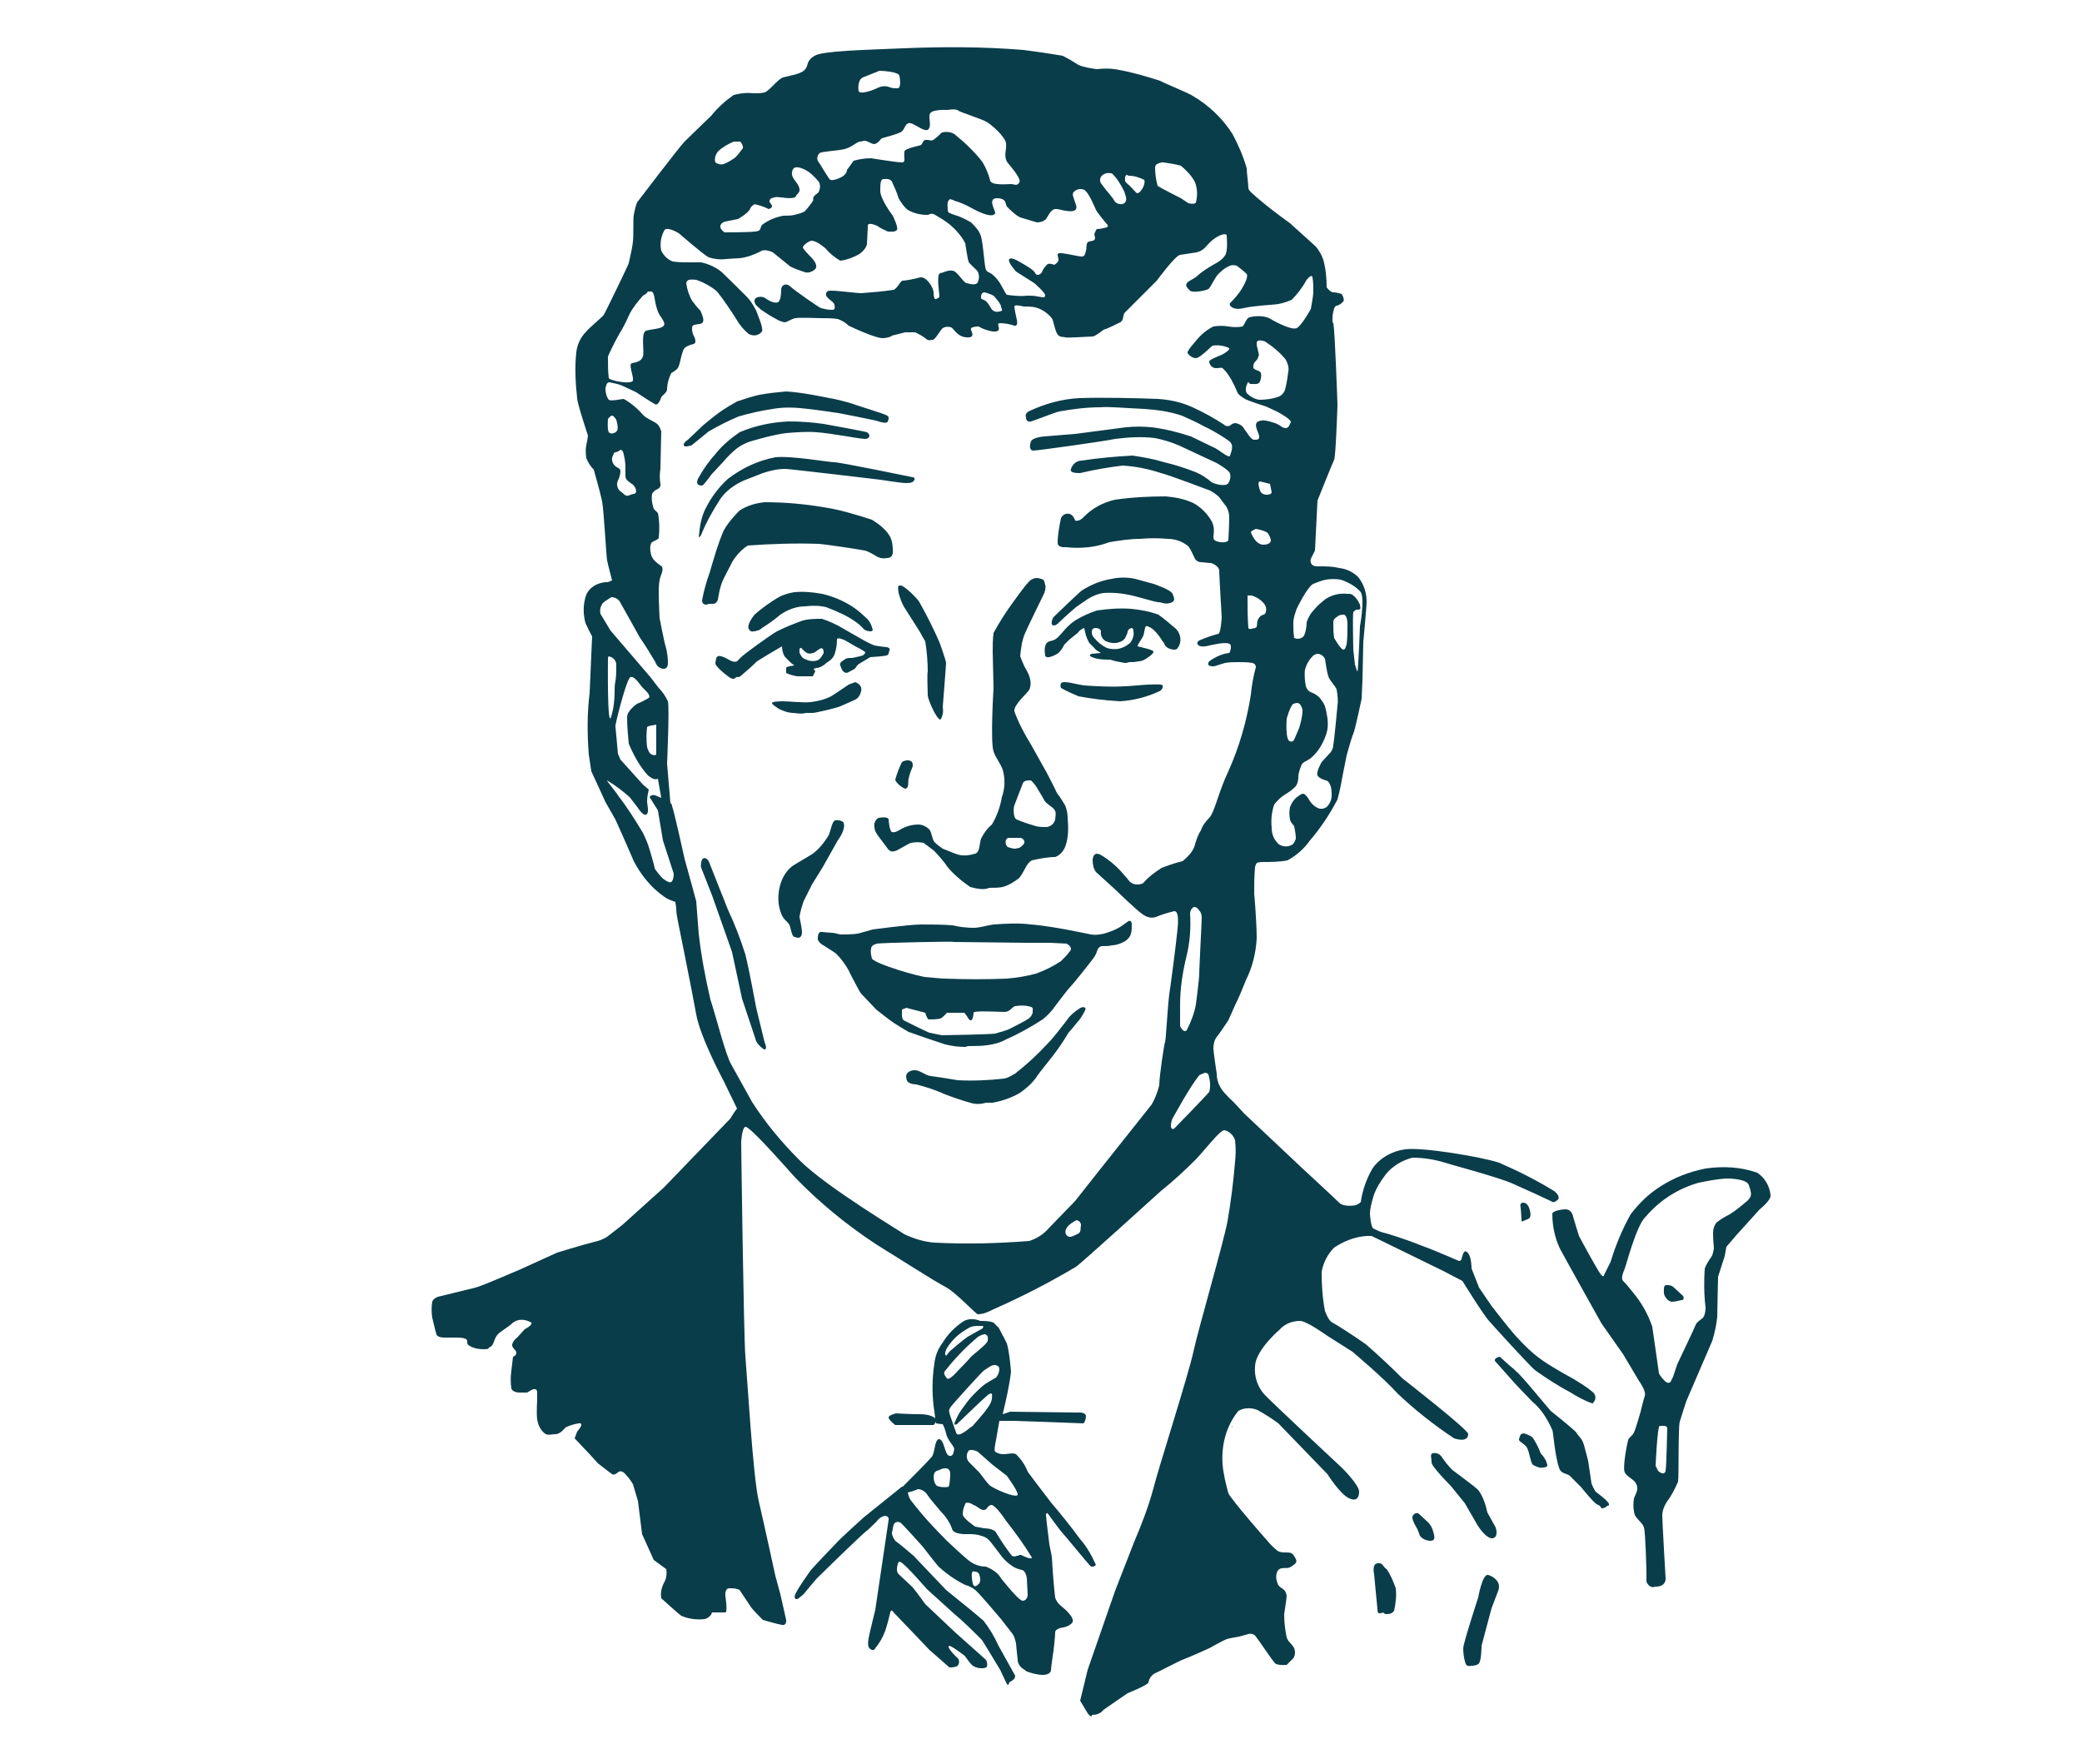 <?xml version="1.0" encoding="utf-8"?>
<!-- Generator: Adobe Illustrator 24.0.1, SVG Export Plug-In . SVG Version: 6.00 Build 0)  -->
<svg version="1.1" id="Layer_1" xmlns="http://www.w3.org/2000/svg" xmlns:xlink="http://www.w3.org/1999/xlink" x="0px" y="0px"
	 viewBox="0 0 250 211.8" style="enable-background:new 0 0 250 211.8;" xml:space="preserve">
<style type="text/css">
	.st0{fill:#0A3D4A;}
</style>
<path id="des-cta-thumb-guy" class="st0" d="M130.6,205.7l-0.9-1.5l0.9-3.7l3.3-9.5l2.3-5.9c0.9-2.1,1.7-4.2,2.3-6.4
	c0.5-2.1,4.2-13.6,4.8-16.4c0.6-2.8,3.6-13,4.1-15.7c0.4-2.3,0.7-4.7,0.9-7.1c0.1-0.9,0.1-1.7,0-2.6c-0.2-0.6-0.7-1.1-1.3-1.2
	c-0.6,0.1-2,2-3.4,3.5c-1.3,1.3-2.7,2.6-4.2,3.8c0,0-9.7,8.8-10.2,9.1c-3.2,1.9-6.5,3.6-9.9,5.1c-0.6,0.3-1.2,0.6-1.9,0.6
	c-0.3-0.1-2.7-2.7-3.9-3.3c-1.2-0.6-5.7-3.5-8.3-5.1c-3.5-2.3-6.8-5-9.7-8c-1.9-2.1-5.5-6.2-6-6.1c-0.4,0.1-0.5,1.7-0.5,1.9
	c0,0.3,0.3,23.3,0.5,25.6c0.2,2.2,0.9,14.4,1.6,17.4c0.7,3,2,9,2,9l0.6,2.2l0.7,3.1c0,0,0.1,0.7-0.5,0.6c-0.6-0.1-2.3-0.6-2.3-0.6
	s-1.2-1.2-1.4-1.5c-0.2-0.3-1.4-2.1-1.4-2.1c-0.4-0.2-0.8-0.2-1.3-0.2c-0.5,0.1-0.4,0.9-0.4,0.9s0.3,2,0,2h-1.6
	c-0.1,0.4-0.5,0.7-0.9,0.8c-0.9,0.1-1.9,0-2.8-0.4c-0.3-0.2-2.4-2.1-2.4-2.1c-0.1-0.6,0-1.2,0.3-1.8c0.3-0.5,0.4-1.1,0.3-1.7
	l-1.5-1.1l-1.4-3.1l-0.5-4l-0.6-2c-0.3-0.5-0.6-0.9-1-1.3c-0.2-0.2-0.4-0.3-0.7-0.2c0,0-0.5,0.5-0.8,0.3c-0.3-0.2-1.7-1.3-1.7-1.3
	l-1-1.1l-1.8-1.9l0.3-0.8c0,0,0.6-0.7,0.5-0.9c-0.1-0.2-0.3-0.1-0.8,0c-0.4,0.1-0.7,0.2-1.1,0.4c0,0-0.6,0.8-1.2,0.8
	c-0.6,0-0.9,0.2-1.3-0.1c-0.5-0.4-0.8-1-0.9-1.7c-0.1-0.7,0-2.3,0-2.3v-0.9c0-0.7-0.7-0.3-0.7-0.3l-0.5,0.3h-0.7c0,0-1,0.1-1.2-0.5
	c-0.1-0.7-0.1-1.4,0-2.1l0.2-1.7c0,0,0.4-0.1,0.4-0.5c0-0.3-0.6-0.6-0.5-1c0.1-0.3,0.3-0.6,0.6-0.8l0.9-1c0,0,1-0.5,0.8-0.8
	c-0.7-0.4-1.5-0.5-2.2,0c-0.6,0.6-1.5,1-1.9,1.5s-0.4,1.2-0.8,1.4c-0.4,0.2-0.1,0.3-0.8,0.3c-0.6,0-1.2-0.1-1.7-0.4
	c-0.3-0.2-0.3-0.2-0.3-0.6s-1.1-0.4-1.1-0.4h-1.7c0,0-0.8,0-0.9-0.4c-0.1-0.3-0.5-2-0.5-2c-0.1-0.6-0.1-1.3,0-1.9
	c0.1-0.3,0.4-0.5,0.7-0.6l4.5-1.1c0.8-0.2,5.4-2.2,5.4-2.2l4.4-2c0,0,2.9-0.9,4.5-1.3c0.5-0.1,1-0.3,1.5-0.6
	c0.9-0.7,1.8-1.4,1.8-1.4l5-4.5l8-8.3c0,0,0.4-0.7,0.8-1.2l-1.6-3.3c0,0-2.8-5.2-3.3-8c-0.5-2.8-2.2-11.2-2.2-11.2
	c-0.1-0.5-0.2-1-0.2-1.5c0-0.3-0.1-0.6-0.1-0.8c-0.5-0.2-0.9-0.3-1.3-0.6c-1.6-1.1-2.8-2.6-3.7-4.3c-0.8-1.9-2.2-5-2.2-5l-1.2-2.1
	c0,0-1.5-3.3-1.7-3.7c-0.1-0.7-0.2-1.4-0.3-2c-0.2-2.5-0.2-5,0.1-7.4c0-0.2,0.2-4.3,0.3-6.8c-0.3-0.5-0.7-1.4-0.8-1.6
	c-0.3-1.1-0.3-2.3,0.1-3.4c0.4-0.9,1.3-1.4,2.3-1.5c0.2,0,0.4,0,0.5-0.1c0.1,0,0.2-0.1,0.3-0.1c0,0-0.5-1.9-0.6-2.4
	s-0.4-6.1-0.6-7.1c-0.2-1-1-3.8-1-3.8c-0.4-0.4-0.7-0.9-0.9-1.4c-0.1-0.6-0.1-1.3,0.1-2l0.1-0.7c0,0-1.3-3.9-1.3-4.5
	c-0.2-1.8-0.3-3.7-0.1-5.5c0.1-0.9,0.5-1.8,1.2-2.5c0.3-0.4,1.9-1.7,2.1-2c0.2-0.3,3-6.1,3-6.2S75.9,30,76,29c0.1-1.1,0-2.5,0.1-3.2
	c0.1-0.5,0.2-1,0.4-1.5c0,0,5.1-6.7,5.7-7.3c0.6-0.6,3.2-3.1,3.2-3.1c0.8-1,1.7-1.8,2.7-2.5c0.8-0.2,1.6-0.3,2.3-0.2
	c0.5,0,1,0,1.4-0.1c0.6-0.2,1.5-1.5,2.2-1.8c0.7-0.2,2.3-0.4,2.7-1c0.4-0.5,0.1-1,1.1-1.6s5.9-0.7,10.6-0.9
	c4.8-0.2,9.7-0.2,14.5,0.2c3.1,0.4,4.7,0.7,4.7,0.7c0.6,0.3,1.3,0.7,1.9,1.1c0.7,0.3,1.5,0.4,2.2,0.5c0.9-0.1,1.8-0.1,2.7,0.1
	c1.7,0.3,3.3,0.8,4.9,1.3c0.5,0.3,3.5,1.5,3.9,1.8c1.9,1.1,3.6,2.7,4.8,4.6c0.7,1.3,1.3,2.7,1.7,4.1c0,0.5,0.2,1.9,0.2,2.4
	c0.1,0.4,0.5,0.6,1,1.1c1.3,1.1,2.6,2.1,4,3.1l3.1,2.8c0.4,0.5,0.7,1,0.9,1.6c0.3,1.1,0.4,2.2,0.4,3.3v0c0.3,0.4,0.6,0.6,0.8,0.6
	c0.3,0,0.7,0.1,1,0.2c0,0,0.4,0.6,0.2,0.9c-0.1,0.1-0.3,0.3-0.5,0.4c-0.3,0.2-0.5-0.1-0.7,0.8c-0.1,0.4-0.1,0.8-0.1,1.2
	c0,0.1,0,0.1,0.1,0.2c0.2,0.9,0.5,9.8,0.5,9.8s-0.2,6.2-0.4,6.6c-0.2,0.4-2,4.9-2,4.9l-0.2,4l-0.1,2l-0.5,1c0,0-0.3,1,1,0.9
	c0.8,0,1.6,0,2.4,0.2c0.9,0.1,1.7,0.5,2.3,1.1c0.7,0.9,1,1.9,1,3c0,0.5-0.4,4.8-0.4,4.8l-0.1,4.6l-0.1,2.2c0,0-0.8,3.8-1,4.2
	c-0.2,0.4-0.8,2.6-0.8,2.6l-0.4,2c-0.2,1.1-0.4,2.2-0.7,3.3c-0.9,1.7-2,3.4-3.3,4.9c-0.7,1-1.6,1.8-2.7,2.4c-1,0.2-2.1,0.2-3.1,0.2
	c-0.5,0.1-0.6-0.1-0.8,0.6c-0.1,1.1-0.1,2.1-0.1,3.2c0,0,0.3,3.3,0.3,5.4c-0.1,1.7-0.5,3.4-1.3,5c-0.4,1-0.8,2-1.3,3l-0.8,1.8
	c0,0-1.2,1.8-1.4,2c-0.3,0.4-0.4,0.9-0.4,1.4c0,0.4,0.4,3,0.4,3c0,0.7,0.2,1.3,0.6,1.9c0.4,0.6,1.5,1.6,1.5,1.6l1.2,1.3l6.9,6.5
	c0,0,3.9,3.6,4.5,4.2c0.6,0.6,2,0.3,2,0.3s0.5-0.2,0.6-0.4c0.2-1.4,0.7-2.8,1.4-4c0.9-1.3,2.4-2.1,3.9-2.3c2-0.3,9.2,0.9,11.3,1.6
	c2.3,1,4.5,2.1,6.6,3.4c0.4,0.3,0.8,0.8,0.4,1.1c-0.4,0.3-0.5,0.3-0.8,0.1c-0.6-0.3-2.8-1.3-4.6-2.1c-1.8-0.8-7.9-2.4-8.1-2.5
	c-1.3-0.4-2.6-0.6-3.9-0.6c-1.2,0.3-2.4,1-3.2,2c-0.6,0.8-1.2,1.7-1.5,2.7c-0.2,0.7-0.4,1.4-0.4,2.1c0,0,0.1,1.5,0.4,1.7
	c0.4,0.2,0.8,0.4,1.2,0.5c0.1,0,2.5,0.7,4.7,1.6c2.2,0.8,4.3,1.8,4.4,1.8c0.3,0,0.3-0.3,0.4-0.6c0.1-0.3,0.2-0.7,0.5-0.5
	c0.6,0.3,0.6,2,0.6,2l0.9,2.3l1.5,2.2c0,0,2,2.6,2.9,3.6c1,1.1,2,2.1,3.3,3c1.3,0.9,3.7,2.2,3.7,2.2c0.8,0.5,1.5,0.9,2.2,1.5
	c0.4,0.3,0.5,0.8,0.2,1.2c-0.1,0.1-0.1,0.2-0.2,0.2c-0.9-0.3-1.8-0.8-2.6-1.3c-1.5-0.8-2.9-1.7-4.3-2.7c-0.7-0.6-4.9-5.2-5.5-5.9
	c-0.6-0.6-3.2-4.8-3.2-4.8l-2.3-1.2l-8.6-4.2h-0.6c-1.4,0.1-2.7,0.6-3.9,1.4c-0.8,0.8-1.3,1.8-1.5,2.9c0,1.6,0.1,3.2,0.4,4.7
	c0,0,0.4,1.2,0.9,1.4c0.4,0.2,2.6,1.6,4,2.6c1.5,1.3,3,2.7,4.4,4.1c0,0,8.1,6.3,7.9,6.7c-0.1,0.4,0,0.4-0.4,0.6
	c-0.4,0.2-1.3-0.1-1.3-0.1c-2.4-1.6-4.7-3.4-6.8-5.4c-1.6-1.8-5.4-5-5.4-5l-3-1.9c0,0-2.5-1.8-3.3-1.8c-1,0-1.9,0.4-2.5,1.1
	c-0.6,0.5-2.9,2.7-2.9,4.4c-0.1,1.2,0.3,2.4,1.1,3.3c0.5,0.6,9.4,8.9,9.4,8.9s2,2,2,2.8c0,0.4-0.1,1.3-1.2,0.8
	c-1.1-0.5-2.6-2.9-2.6-2.9l-5.9-6.1c-0.8-0.6-1.6-1.1-2.5-1.6c-0.7-0.3-1.6-0.3-2.3,0.1c-0.5,0.6-0.9,1.3-1.2,2
	c-0.6,1.4-0.8,2.9-0.7,4.4c0.1,1.2,0.4,2.4,0.7,3.5c0.4,0.8,4.3,5.3,4.6,5.6c0.4,0.5,0.8,0.9,1.3,1.3c0.3,0.2,0.7,0.2,1,0.2
	c0.4,0,0.7,0,0.9,0.3c0.5,0.7,0.5,0.9-0.1,1.3c-0.6,0.4-0.6,0.2-1.3,0.3c-0.7,0.1-0.8,1.1-0.5,1.8c0.3,0.8,0.9,0.4,1.1,1.5
	c0,0.3-0.3,2.2-0.3,2.2c0,0.9,0.1,1.9,0.3,2.8c0.2,0.6,0.6,0.7,0.9,1.3c0.2,0.5,0.1,1.1-0.3,1.4c-0.2,0.2-0.4,0.4-0.6,0.6
	c0,0-1.1,0.1-1.4-0.2s-1.9-2.7-2.3-3.2c-0.2-0.3-0.6-0.4-0.9-0.3l-1.1,0.3c0,0-1.2,0.2-1.5,0.3s-2.1,1.1-2.1,1.1s-2.2,1-3,1.3
	c-0.8,0.3-3,1.5-3.5,1.7c-0.4,0.2-0.7,0.6-0.8,1.1c0,0.3-2.5,1.3-2.5,1.3s-2.2,1.5-2.9,2c-0.3,0.4-0.8,0.6-1.3,0.6c0,0-0.1,0-0.1,0
	C131.1,206.4,130.6,205.7,130.6,205.7z M147.8,171.5c0.1-0.1,0.1-0.2,0.2-0.3C148,171.3,147.9,171.4,147.8,171.5L147.8,171.5z
	 M72.4,72.4c-0.3,0.4-0.4,0.8-0.3,1.3l1.2,2l3,3.5l1.8,2.1l1,1.3c0.5,0.5,0.8,1,1.1,1.6c0.2,0.7-0.1,7.5-0.1,7.5l0.4,4.7
	c0.1,0.1,0.2,0.2,0.2,0.4c0.2,0.4,1.5,6.3,1.5,6.3l1.4,5.1l0.3,3.9c0.3,2.7,0.8,5.3,1.4,7.9c0.7,2.1,1.8,6.6,2.5,7.8l2.5,4.5
	c1.6,2.5,3.5,4.8,5.7,7c3.3,3.3,12.4,8.7,12.6,8.9c1.1,0.5,2.3,0.9,3.6,1c3.8,0.2,7.6,0.1,11.4-0.2c0.9-0.3,1.7-0.8,2.3-1.5l3.2-3.3
	l3-3.8l6.2-7.8c0.4-0.7,0.7-1.5,0.9-2.3c0-1.1,0.6-5,0.7-5.2c0.1-0.2,0.3-4.2,0.5-5.7c0.2-1.3,0.8-5.9,1-7.9s-0.2-2.1-0.4-2.1
	c-0.8,0.2-1.5,0.4-2.2,0.7c-0.6,0.2-1.2,0-1.7-0.4c-0.5-0.3-3.3-3-3.3-3l-2.2-2c-0.3-0.4-0.4-0.9-0.4-1.5c0.1-0.7,0.4-0.8,0.9-0.6
	c1.2,0.7,2.2,1.6,3,2.6c0,0,0.3,0.3,0.5,0.6c0.3,0.3,0.6,0.4,1,0.4c0.5,0,0.7-0.2,0.7-0.2c0.6-0.7,1.4-1.3,2.2-1.8
	c0.8-0.3,1.6-0.6,2.5-0.8c0.6-0.5,1.1-1,1.4-1.7c0.2-0.7,0.4-1.4,0.8-2c0.2-0.6,0.6-1.1,1-1.5c0.7-0.8,1.1-3.1,2.3-5.6
	c1.3-2.9,2.2-6,2.7-9.2c0.1-1.1,0.3-2.2,0.6-3.3c0-0.2-0.1-0.4-0.4-0.5c-0.6-0.1-1.1-0.1-1.7-0.1c-0.5,0-1.1,0-1.6,0.1
	c-0.7,0.2-1.3,0.4-1.3,0.4s-1.1,0.1-0.6-0.6c0.7-0.5,1.5-0.9,2.4-1c0,0,0.2-0.2,0.2-0.8s-1.2-0.4-2.6-0.1c-1.4,0.4-1.7-0.3-1.2-0.6
	c0.7-0.3,1.5-0.6,2.3-0.8c0.3-0.1,0.4-2,0.4-2s-0.3-5-0.3-5.6c0-0.4-0.6-0.8-1-0.9c-0.4,0-0.9-0.1-1.2-0.1c-0.4,0-0.7-0.3-0.8-0.6
	c-0.2-0.4-0.4-0.9-0.7-1.3c-0.7-0.6-1.6-0.9-2.5-0.9c-1.1-0.1-2.2-0.1-3.3,0c-1.2,0-2.5,0.2-3.7,0.4c-0.8,0.3-1.6,0.5-2.5,0.6
	c-0.9,0.1-1.8,0.1-2.7,0c0,0-1,0.1-1-0.5c0-1,0.2-2,0.4-3c0.2-0.4,0.6-0.6,1-0.5c0.5,0.1,0.7,0.8,0.7,0.8s0.5,0.2,1.1-0.5
	c1-1,2.3-1.7,3.7-2c2-0.3,4.1-0.4,6.1-0.4c1.1,0.1,2.2,0.3,3.3,0.8c0.9,0.5,1.7,1.3,2.2,2.2c0.6,1.2-0.1,2,0.4,2.3s1.6,0.3,1.6-0.1
	c0-0.2,0.1-1.6,0.1-2.7c0-0.4-0.1-0.8-0.3-1.2c-0.3-0.4-0.6-0.8-0.9-1.2c-0.3-0.3-0.7-0.6-1.1-0.8c0,0-5-1.9-5.9-2.1
	c-1.5-0.5-3-0.8-4.6-0.9c-1.7,0.2-3.4,0.5-5.1,0.9c-0.4,0-1.3,0-1.1-0.5c0.2-0.6,0.7-1,1.3-1c2-0.3,4.1-0.5,6.1-0.6
	c1.3,0.2,2.5,0.4,3.8,0.8c1.3,0.3,2.5,0.7,3.8,1.2c0.7,0.3,1.3,0.7,1.9,1.2c0.3,0.2,1.7,0.6,2,0.1c0.2-0.3,0.3-0.7,0.2-1.1
	c0-0.4-1.6-1.3-1.6-1.3l-4.5-2.1c-0.9-0.4-1.9-0.7-2.9-0.9c-1.6-0.2-3.2-0.1-4.8,0.1c-1.4,0.3-9.3,1.4-9.8,1.4s-0.5-0.6-0.3-1.1
	c0.2-0.5,1.6-0.6,1.6-0.6l3.7-0.3c0,0,5.3-0.7,6.1-0.8c1-0.1,2.1-0.1,3.1,0c1.6,0.2,3.2,0.6,4.7,1.1c0,0,2.3,1.1,2.9,1.4
	c0.6,0.3,1.7,1.3,1.8,0.9c0.1-0.4,0.6-1.3-0.2-1.8c-0.4-0.3-1.6-1.1-2.9-1.7c-0.9-0.5-1.8-0.9-2.7-1.3c-1.5-0.5-3-0.7-4.5-0.8
	c-2.3-0.1-4.3-0.3-5.3-0.2c-1.6,0-3.2,0.2-4.9,0.5c-0.5,0.1-3,1.1-3.4,1.2c-0.3,0.1-0.6-0.1-0.6-0.4s-0.2-0.4,0.3-0.8
	c1.9-0.9,4-1.5,6.1-1.6c2.6-0.1,7.1,0,9.5,0.1c1.4,0.1,2.8,0.4,4.1,1c1.3,0.6,2.6,1.3,3.8,2.1c0.2,0.2,0.5,0.2,0.7,0.1
	c0.2-0.2,0.4-0.3,0.7-0.3c0.4,0.1,0.8,0.3,1,0.7c0.4,0.5,0.8,1.3,1.2,1.3s0.6,0,0.6-0.4s-0.8-1.5-0.1-1.8c0.6-0.3,1.3,0,2,0.2
	c0.8,0.3,0.8,0.6,1.3,0.6c0.4,0,0.5-0.6,0.6-0.7c0.1-0.3-1.3-1.1-1.7-1.3c-0.4-0.2-1.3-0.6-1.3-0.6s-2.2-0.7-2.5-0.9
	c-0.3-0.2-0.9-0.5-1-1c-0.4-0.9-0.8-1.7-1.4-2.4c-0.1-0.1-0.2-0.2-0.3-0.3c-0.2-0.1-0.3,0-0.8,0c-0.4,0-0.7-0.3-0.8-0.7
	c0,0,0-0.1,0-0.1c0-0.2,1-0.6,1.5-0.8c0.4-0.2,1-0.6,0.9-0.8c-0.6-0.3-1.3-0.4-2-0.3c-0.3,0.2-1.5,1.5-2,1.5c-0.4,0-0.8-0.3-1-0.6
	c-0.1-0.3,0.9-1.3,1.1-1.6c0.6-0.7,1.2-1.2,2-1.6c0.6-0.1,1.2-0.1,1.8,0c0.6,0.1,1.2,0.1,1.7,0c0.3-0.3,0.4-0.9,0.8-1.1
	c0.8-0.2,1.7-0.2,2.4,0.1c0.3,0.2,2.6,1.5,3.3,1.2c0.6-0.3,1.7-2.3,1.7-2.3s0.3-1.6,0.3-2c0-0.6,0-1.2-0.1-1.8
	c-0.1-0.5-0.7,0.3-0.7,0.3c-0.5,0.9-1.1,1.7-1.8,2.4c-0.5,0.2-1,0.4-1.6,0.5c-0.5,0.1-3,0.2-4.2,0.5c-1.2,0.3-1.8-0.3-1.6-0.6
	c0.1-0.1,0.7-0.7,1.2-1.4c0.6-0.9,1-1.8,0.8-2.1c-0.4-0.4-0.8-0.7-1.2-1c-0.3-0.1-0.7-0.1-1,0.1c-0.5,0.2-0.9,0.6-1.3,1
	c-0.4,0.5-0.9,1.6-1.1,1.7c-0.3,0.2-1.9,0.5-2.2,0.2s-0.7-0.6-0.3-1c0.2-0.2,0.9-0.5,1.2-0.8c0.6-0.6,2.2-1.5,2.4-1.6
	c0.3-0.2,0.6-0.4,0.8-0.7c0.5-0.5,0.3-2.1,0.3-2.5c0-0.4-1-0.1-1.8,0.6c-0.8,0.7-0.8,1.1-1.8,1.4c-0.7,0.1-1.3,0.2-2,0.3
	c-0.6,0.1-2.8,3.1-2.8,3.1s-3.4,3.4-3.8,3.8c-0.4,0.4,0,1-0.8,1.3c-0.6,0.3-1.2,0.6-1.8,0.8c0,0-1,0.8-1.3,0.8
	c-0.3,0-3.1,0.2-3.3,0.1c-0.2-0.1-0.7,0.1-1-0.5c-0.3-0.6-0.4-1.5-0.6-1.8c-0.5-0.6-1.2-1.1-2-1.3c-0.5-0.1-0.9-0.1-1.4-0.1
	c0,0-1.1-0.3-1.1,0s0.3,1.6,0.3,1.6s0.2,0.8-0.3,0.7c-0.6-0.2-1.2-0.3-1.8-0.3c-0.5,0.1,0.6,1.1-0.8,1c-0.6-0.1-1.2-0.3-1.7-0.6
	c0,0-1.1,0-0.9,0.4c0.2,0.5,0.4,1-0.6,0.9c-1.1-0.1-1.5-1.1-1.8-1.2c-0.3-0.1-0.7-0.1-1,0.1c-0.2,0.1-0.9,1.4-1.2,1.4
	c-0.3,0-0.5,0.2-0.9-0.2c-0.4-0.3-0.8-0.5-1.2-0.7h-1.2l-1.6,0.4c0,0-0.1,0.2-1,0.3c-0.9,0.1-4.2-1.5-4.2-1.5
	c-0.4-0.4-0.8-0.6-1.3-0.8c-0.7-0.1-1.4-0.1-2.1-0.1c-0.2,0-2.5-0.1-3,0c-0.5,0.1-1,0.5-1.3,0.5c-0.4-0.1-0.7-0.2-1-0.4
	c-0.6-0.3-1.2-0.7-1.8-1.1c-0.5-0.5-0.7-0.5-0.8-1c-0.1-0.6,0.9-0.7,1.3-0.4c0,0,0.9,0.7,1.5,0.5c0.4-0.2,0.4-1.3,0.4-1.6
	c0.1-0.6,0.7-0.7,1.1-0.3c0.4,0.4,3.4,2.5,3.7,2.6c0.4,0.1,0.8,0.2,1.3,0.2c0.3,0,0.4-0.1,0.3-0.6s-1.2-0.8-1-1.4
	c0.1-0.3,0.3-0.3,0.7-0.3c0.7,0,3,0.3,3.5,0.3c1.3-0.1,2.6-0.2,3.9-0.4c0.5-0.2,0.8-1.1,1.1-1.1c0.3,0,1.4-0.2,2.1-0.4
	c0.8-0.1,1.6,1.3,1.6,1.8s0.1,0.9,0.3,0.8s0.4-0.1,0.4-0.4s-0.4-2.6,0.1-2.7c0.5-0.1,0.9-0.4,1.5-0.3s1.3,1.5,1.7,1.5
	c0.4,0.1,1.1,0.3,1.3-0.1c0.2-0.4,0.2-0.9,0-1.3c-0.1-0.2-1.1-1-1.1-1.2c-0.1-0.2-0.4-2.2-0.4-2.2c-0.4-0.8-1.1-1.6-1.8-2.2
	c-0.6-0.5-1.3-0.9-2-1.3c-0.6-0.1-0.4,0.1-0.8,0.1c-0.8,0-1.6-0.2-2.3-0.6c-0.5-0.4-0.8-0.9-1.1-1.4c-0.2-0.7-0.5-1.3-0.8-2
	c-0.3-0.4-0.7-0.3-1-0.3s-0.4,0.3-0.4,1.3c-0.1,1,1.5,3.1,1.5,3.1s0.7,1.4,0.5,1.7c-0.2,0.3-0.8,0.2-1.1,0.2
	c-0.4-0.2-0.9-0.4-1.3-0.7c0,0-1.1-0.5-1.1,0c0,0.5-0.1,2-0.1,2.2c-0.1,0.5-0.5,0.9-0.9,1.2c-0.7,0.4-1.5,0.7-2.3,0.8
	c-0.7-0.4-1.3-0.9-1.8-1.5c-0.5-0.4-1-0.8-1.6-0.9c-0.4,0-1.1,0.6-1.1,0.8s1.1,1.3,1.1,1.3s0.8,0.8,0.4,1.3
	c-0.3,0.3-0.8,0.5-1.2,0.4c-0.6-0.2-1.2-0.4-1.8-0.7l-2.1-1.7c0,0-1-0.5-1.5-0.1c-0.8,0.4-1.6,0.7-2.5,0.8c-0.2,0-1.6,0.1-1.6,0.1
	c-0.7,0.1-1.5,0-2.1-0.2c-0.6-0.3-3.6-2.9-3.6-2.9s-1.3-0.8-1.7-0.4c-0.4,0.7-0.6,1.6-0.4,2.5c0.3,0.6,0.8,1.1,1.4,1.3
	c0.7,0.1,1.4,0.1,2,0.1c0.5,0,0.9,0,1.4,0c0.9,0.2,1.8,0.6,2.5,1.2c0.7,0.7,2.8,2.7,3.3,3.3c0.3,0.4,0.6,0.9,0.8,1.3
	c0.1,0.3,0.9,2.1,0.7,2.5c-0.4,0.5-1,0.6-1.6,0.3c-0.6-0.5-1.1-1.1-1.5-1.8c-0.7-1.1-1.5-2.3-2.3-3.3c-0.7-0.6-1.6-1.1-2.5-1.4
	c-0.9-0.1-1.1,0-1.2,0.4c0.1,0.7,0.3,1.4,0.7,2.1c0.3,0.4,0.6,0.8,1,1.2c0.1,0.3,0.8,1.5-0.1,1.6c-0.9,0.1-0.9,0.2-0.9,0.6
	c0,0.3,0.1,0.7,0.3,1c0.1,0.3,0.2,0.7-0.1,0.8c-0.4,0.1-0.7,0.2-1,0.4c-0.5,0.3-0.6,2.3-1,2.6c-0.2,0.2-0.4,0.3-0.7,0.5
	c-0.3,0.6-0.5,1.3-0.5,2c-0.1,0.4-0.5,0.6-0.7,0.9c-0.1,0.3-0.4,1.1-0.8,0.8c-0.4-0.2-2.2-1.4-2.2-1.4l-1.7-0.8
	c-0.5-0.2-1-0.3-1.5-0.4c-0.4,0-0.4,0.4-0.5,0.7c0,0.5,0.1,1,0.4,1.4c0.3,0.2,1.5-0.1,1.8-0.1c0.9,0.5,1.7,1.2,2.4,2
	c0.4,0.4,1.5,0.8,1.7,1.1c0.2,0.2,0.3,0.5,0.4,0.8l-0.1,4.5c-0.1,0.6-0.1,1.2,0,1.8c0.1,0.3-0.2,0.6-0.5,0.7
	c-0.2,0.1-0.4,0.3-0.5,0.5c-0.1,0.6,0,1.2,0.2,1.8c0.2,0.2,0.3,0.3,0.5,0.5c0.2,1,0.2,2,0.1,3c-0.1,0.2-0.5,0.3-0.8,0.5
	c-0.3,0.2-0.3,1.2,0,1.8c0.2,0.4,0.6,0.7,1,1c0,0,0.5,0.1,0.1,1.1c-0.3,0.7-0.3,1.5-0.3,2.3c0,1,0.1,2.9,0.1,2.9s0.6,3.1,0.7,3.3
	c0.2,0.7,0.3,1.4,0.3,2.1c0,0.6-0.3,0.7-0.5,0.7c-0.5,0-0.9-0.4-1-0.8c-0.6-1-1.2-2-1.9-3c0,0-2.1-3.8-2.4-4.3
	c-0.2-0.3-0.6-0.5-1-0.5C72.8,72.1,72.6,72.2,72.4,72.4z M128.6,146.9c-0.8,0.6-0.7,1.1-0.6,1.3c0.3,0.5,0.7,0.3,1.3,0
	c0.6-0.2,0.4-0.7,0.5-1.1c0-0.3-0.2-0.5-0.5-0.6C129,146.6,128.8,146.8,128.6,146.9z M144,129.1c-0.7,0.9-1.3,1.9-1.9,2.9l-1.2,2.1
	c-0.2,0.3-0.3,0.7-0.3,1.1c0,0.4,0.3,0.4,0.4,0.3s3.9-4,4.2-4.4c0.2-0.7,0.1-1.4-0.1-2.1c-0.1-0.1-0.2-0.2-0.4-0.2
	C144.4,128.9,144.2,129,144,129.1L144,129.1z M142.9,109.7c0.1,1.7,0,3.3-0.4,5c-0.5,2-0.8,4-0.8,6v2.5c0,0,0.4,0.9,0.8,0.5
	c0.5-1,0.9-2,1.1-3.1c0,0,0.4-3,0.4-3.7s0.3-6.2,0.3-6.7c0-0.4-0.1-0.7-0.4-1c-0.1-0.2-0.3-0.3-0.5-0.3c0,0,0,0,0,0
	C143.2,108.9,142.9,109.3,142.9,109.7L142.9,109.7z M74.2,95.5c1.1,1.4,2.1,3,3,4.5c0.3,0.6,0.6,1.3,0.8,2c0,0,0.6,2,0.6,2.2
	c0,0.2,0.9,1.2,0.9,1.2s0.8,0.7,1.1,0.5c0.3-0.2,0.3-1,0.3-1l-1.3-4L79,97.3l-1-1.6c0.1-0.2,0.4-0.3,0.7-0.2
	c0.2,0.1,0.5,0.2,0.7,0.3L79,93.5c-0.4,0.2-0.8-0.1-1.2-0.4c-1-1.1-1.7-2.4-2.3-3.8c-0.1-1.1-0.2-2.1-0.2-3.2c0-0.8,1.2-1.6,1.2-1.6
	c0.5-0.2,0.9-0.4,1.4-0.7c0.3-0.3-0.4-0.9-0.7-1.2c-0.3-0.3-1-1.5-1.5-1.3c-0.4,0.1-1.6,4.7-1.8,5.8l0,0.1l0.3,3.3l0.3,0.7l2.7,3
	l0.7,0.6c-0.1,0.5-0.2,0.9-0.2,1.4c0,0.4,0.3,1.4-0.1,1.6c-0.4,0.2-1-0.8-1-0.8l-1-1.3c-0.8-0.7-1.7-1.4-2.7-2
	C72.7,93.6,74.3,95.5,74.2,95.5L74.2,95.5z M157.7,78.7c-0.5,0.5-0.8,1-1,1.7c-0.1,0.7,0,1.4,0.1,2c0,0,0.2,0.6,0.6,0.7
	c0.5,0.2,1,0.5,1.3,1c0.4,0.5,0.5,1,0.6,1.6c0.2,0.9,0.2,1.8-0.1,2.6c-0.4,1.1-1,2.1-1.9,2.8c-0.6,0.4-0.7,0.3-1,0.7
	c-0.2,0.5-0.4,1-0.4,1.5c0,0.4-0.1,0.8-0.3,1.1c-0.4,0.4-0.8,0.7-1.3,1c-0.5,0.3-0.9,0.7-1.3,1.2c-0.3,0.9-0.4,1.8-0.3,2.8
	c0,0.8,0.3,1.5,0.9,2c0.5,0.3,1.1,0.3,1.6,0c0.2-0.2,0.3-0.4,0.4-0.7c0-0.5-0.1-1-0.2-1.5c-0.2-0.3-0.4-0.4-0.5-0.8
	c-0.1-0.5-0.1-1,0-1.5c0.2-0.5,0.5-1,1-1.3c0,0,0.5-0.5,0.8-0.2s0.3,0.3,0.6,0.8c0.2,0.3,0.5,0.6,0.9,0.8c0.4,0.2,0.8,0.1,1.1-0.1
	c0.4-0.4,0.6-0.9,0.6-1.4c0-0.4,0-0.9-0.2-1.3c-0.2-0.5-0.5-0.5-0.5-0.5s-0.8-0.2-1-0.6c-0.2-0.4,0.5-1.6,0.5-1.6l1.1-1.2
	c0.2-0.3,0.3-0.6,0.3-0.9c0.1-0.3,0.5-4.7,0.5-4.7c0.1-0.6,0-1.3-0.1-1.9c-0.1-0.4-0.8-1-1-1.6c-0.2-0.6-0.4-2.1-0.4-2.1
	c-0.1-0.2-0.3-0.4-0.5-0.5c-0.1,0-0.2-0.1-0.3-0.1C158,78.5,157.9,78.6,157.7,78.7z M77.7,87.3c-0.1,0.8-0.1,1.6,0,2.4
	c0.1,0.3,0.2,0.6,0.4,0.8c0,0,0.4,0.3,0.7,0.1L78.8,87C78.5,87.1,77.9,87.1,77.7,87.3z M155.3,84.5c-0.4,0.3-0.8,1.8-0.8,1.8
	s-0.2,2.6,0.4,2.7c0.2,0.1,0.4,0,0.5-0.2c0.1-0.2,0.6-1.4,0.6-1.4c0.2-0.7,0.4-1.4,0.4-2.1c0-0.2-0.1-0.4-0.2-0.6
	c-0.1-0.2-0.3-0.3-0.5-0.3C155.6,84.4,155.4,84.5,155.3,84.5z M73,79c0,0.5-0.1,8.8,0.4,7c0.3-1,0.4-2,0.4-3c0-0.4,0-0.8,0.1-1.2
	c0.1-0.6,0.1-1.3,0.1-2c0-0.5-0.4-0.9-0.9-1C73.1,78.8,73,78.9,73,79C73,79,73,79,73,79L73,79z M162.5,73.5c-0.1,0.3,0,4.5,0,4.5
	l0.2,1.8c0.1,0.2,0.2,0.8,0.3,0.8c0.1-0.1,0.3-5.4,0.3-5.4s0.6-3.2,0.1-4.1c-0.6-0.7-1.5-1.2-2.4-1.5c-0.6-0.1-1.2-0.1-1.8,0
	c-0.5,0.1-1,0.3-1.5,0.5c-0.7,0.3-2,3-2,3c-0.2,0.6-0.4,1.1-0.4,1.7c0,0.6,0,1.2,0.1,1.7l-0.1,0c0.1,0.1,0.3,0.2,0.5,0.2
	c0.3,0,0.6-0.1,0.8-0.4c0.2-0.5,0.3-1.1,0.3-1.6c0.2-0.6,0.5-1.1,0.9-1.5c0.4-0.5,0.9-0.9,1.4-1.3c0.8-0.5,1.7-0.7,2.6-0.6
	c0.3,0,0.5,0,0.7,0.2c0.4,0.3,0.6,0.7,0.8,1.1c0.1,0.6,0.1,0.6-0.5,0.6C162.8,73.3,162.5,73.4,162.5,73.5L162.5,73.5z M160.5,74.1
	c-0.2,0.1-0.4,0.3-0.4,0.6c0,0.6,0,1.3,0.1,1.9c0,0,0.8,1.4,1.1,1.4s0.3-0.5,0.4-0.6c0.1-0.8,0.1-1.7,0.1-2.5c0-0.1,0-0.9-0.4-1.1
	C160.9,73.8,160.7,73.9,160.5,74.1L160.5,74.1z M149.8,71.9c0,1.2,0,2.3,0.1,3.5c0,0.2,0.4,0.1,0.8,0c0.4-0.1,0.1-0.6,0.4-1.1
	c0.3-0.5,0.5-0.4,0.8-0.6c0.2-0.4,0.2-0.8-0.1-1.2c-0.4-0.5-0.9-0.8-1.5-1c-0.2,0-0.4,0-0.4,0C149.8,71.4,149.8,71.5,149.8,71.9
	L149.8,71.9z M71.6,75.1L71.6,75.1L71.6,75.1L71.6,75.1z M150.2,63.9c0,0,0.5,1.5,1.5,1.5c1,0,0.9-0.6,0.9-0.6s-0.2-0.7-0.5-0.9
	c-0.4-0.2-0.8-0.3-1.3-0.4C150.6,63.6,150.3,63.7,150.2,63.9L150.2,63.9z M73.9,54.3c-0.3,0.1-0.2,0.2-0.2,0.2
	c-0.2,0.3-0.3,0.7-0.1,1.1c0.3,0.6,0.8,0.5,0.9,0.9c0,0.4-0.1,0.8-0.3,1.2c-0.2,0.4-0.1,0.9,0.2,1.2c0.2,0.2,0.4,0.3,0.6,0.5
	c0.4,0.3,0.5,0,1.1-0.1c0.6-0.1,0.1-1-0.1-1.1c-0.1-0.1-0.3-0.2-0.4-0.3c-0.3-0.2-0.5-0.4-0.5-0.8c0-0.3,0-0.6,0-0.9
	c0-0.7-0.1-1.3-0.3-2c-0.1-0.1-0.2-0.2-0.3-0.2C74.4,54.1,74.1,54.3,73.9,54.3L73.9,54.3z M151.3,58.9c0.1,0.3,0.4,0.5,0.8,0.5
	c0.6,0,0.6-0.3,0.6-0.3l-0.2-1c-0.4-0.1-0.8-0.2-1.2-0.3C150.9,57.8,151.3,58.9,151.3,58.9z M73,50.3c0,0-0.1,1.3,0.1,1.6
	c0.3,0.3,0.8,0.1,1-0.2c0.2-0.3-0.1-1.3-0.1-1.3s-0.3-0.5-0.5-0.5S73,50.3,73,50.3z M149.8,46c-0.2,0.4-0.3,0.8-0.1,1.2
	c0.4,0.4,0.9,0.7,1.5,0.8c0.8,0,1.6-0.1,2.4-0.4c0.4-0.2,0.6-0.5,0.7-0.8c0.2-0.7,0.3-1.5,0.4-2.2c0.1-0.5-0.1-1-0.3-1.4
	c-0.7-0.9-1.6-1.6-2.5-2.2c-0.3-0.1-1-0.3-1,0.2c0,0.5,0.1,0.5,0.2,1.1c0.1,0.3,0.1,0.3-0.1,0.8c-0.2,0.3-0.5,0.4-0.5,0.9
	c-0.1,0.5,0.8,0.4,0.9,0.8c0.1,0.3,0,0.7-0.1,1c-0.2,0.4-0.6,0.3-0.9,0.3c-0.1,0-0.2,0-0.3,0C149.9,45.8,149.8,45.9,149.8,46
	L149.8,46z M77.2,35.5c-0.6,0.7-1.2,1.4-1.6,2.2c-0.4,0.9-0.8,1.7-1.3,2.5c-0.5,0.9-0.9,1.7-1.3,2.6c0,0.9,0,1.8,0.1,2.6
	c0.1,0.3,2.7,0.8,2.9,0.3c0.1-0.6-0.6-2-0.1-2.1c0.5-0.1,1.1-0.2,1.3-0.8c0.2-0.6-0.3-2.9,0.4-3.1s1.8-0.2,2.1-0.6
	c0.3-0.4-0.5-1.1-0.7-1.7c-0.2-0.5-0.3-1-0.4-1.6c0,0-0.1-0.8-0.4-0.8c-0.1,0-0.2,0-0.4,0C77.6,35.3,77.4,35.4,77.2,35.5z
	 M117.8,35.7c0,0.3,0.2,0.2,0.5,0.4c0.3,0.2,0.5,0.6,0.7,0.9c0.2,0.4,0.6,0.5,1,0.4c0.6-0.1,0.2-0.3,0.2-0.6c0-0.3-0.7-1.1-0.9-1.3
	c-0.4-0.2-0.7-0.3-1.1-0.4C117.9,35.1,117.8,35.4,117.8,35.7z M113.9,24.1c-0.2,0.2-0.1,0.7-0.1,1.1c0,0.4,0.3,0.4,0.8,0.6
	c0.7,0.2,1.3,0.5,2,0.9c0.5,0.5,1,1,1.2,1.7c0.3,1.1,0.4,3.7,0.6,4s0.2,0.2,0.7,0.5c0.5,0.4,0.9,0.9,1.2,1.5c0.3,0.5,0.4,0.8,0.6,1
	c0.8,0.1,1.6,0.2,2.4,0.1c0.5,0,0.9,0,1.3,0.1c0.8,0.1,0.8,0.2,0.9-0.1c0.1-0.3-1.3-1.5-1.3-1.5l-2.2-1.4c0,0-1.1-1.2-0.8-1.5
	c0.3-0.3,1.5,0.5,1.5,0.5s1.5,0.8,1.6,1.2c0.2,0.4,0.7,0.1,0.8-0.1c0.1-0.3,0.3-0.6,0.6-0.9c0.2-0.3,0.9,0,0.9,0s0.5-0.3,0.5-0.6
	c0-0.4-0.4-0.9,0.4-0.8c0.9,0.1,2,0.4,2.4,0.4c0.4,0,0.4-0.4,0.5-0.7c0.1-0.3,0-0.8,0.2-1s0.6-0.1,0.8-0.3c0.2-0.2,0-0.5,0-0.7
	c0.1-0.2,0.2-0.5,0.3-0.6c0.4,0,0.8-0.1,1.2-0.2c0.3-0.2,0-0.4,0-0.4s-1.1-1.3-1.3-1.7c-0.2-0.4-0.8-2-1.4-2.4
	c-0.4-0.2-1-0.1-1.3,0.3c-0.2,0.2,0,0.6,0.3,1.5c0.3,0.9-0.7,0.8-1.3,0.7s-0.3-0.1-1-0.2c-0.7-0.1-1,0.8-1.3,1.2
	c-0.3,0.3-0.7,0.4-1.1,0.4c-0.7-0.2-1.3-0.4-2-0.6c-0.6-0.3-1.1-0.8-1.6-1.3c-0.2-0.3,0-1-1.2-1s-0.1,1.6-0.2,1.8
	c-0.3,0.6-1.7,0-2.8-0.6c-0.7-0.4-1.4-0.7-2.1-0.9c-0.1-0.1-0.3-0.1-0.5-0.2C114,24,113.9,24,113.9,24.1L113.9,24.1z M90.5,24.6
	c-0.2,0.1-0.3,0.2-0.4,0.4c-0.2,0.6-1.5,1.3-1.5,1.3l-1.5,0.3c0,0-0.5,0.1-0.6,0.5c-0.1,0.4,0.5,0.8,0.5,0.8s2.8,0,3.7-0.1
	c0.8-0.1,0.5-0.4,0.8-0.8c0.8-0.6,1.6-0.9,2.5-1.1c0.5,0,1,0,1.4-0.1c0.4-0.1,0.8-0.2,1.2-0.4c0.3-0.3,0.6-0.7,0.9-1.1
	c0.3-0.4,0-0.5,0.3-0.8c0.3-0.3,0.5-0.3,0.6-0.7c0.1-0.3,0.1-0.7-0.1-1c-0.5-0.6-1.1-1.2-1.8-1.5c-0.7-0.3-1.3-0.4-1.4,0.4
	c-0.1,0.8,0.8,1.2,0.9,2c0.1,0.4-0.4,0.7-0.4,0.8c-0.1,0.4-1.1,0.3-1.8,0.2c-0.3,0-0.5-0.1-0.8,0c-0.4,0.1-0.5,0.1-0.6,0.4
	c-0.1,0.3,0.8,0.7-0.1,1c-0.6-0.3-1.2-0.5-1.8-0.6C90.6,24.5,90.6,24.5,90.5,24.6L90.5,24.6z M138.7,20.1c0,0.7,0.1,1.5,0.3,2.2
	c0.2,0.2,2.8,1.5,2.8,1.5l0.9,0.6c0,0,0.8,0.2,0.9-0.1c0.2-0.8,0.2-1.6-0.1-2.4c-0.4-0.8-1-1.4-1.7-2c-0.7-0.2-1.4-0.3-2.1-0.4h-0.2
	C139.1,19.6,138.7,19.7,138.7,20.1L138.7,20.1z M132.3,21.1c-0.2,0.2-0.3,0.6-0.1,0.9l0.6,0.8c0,0,0.8,0.9,1,1.3
	c0.2,0.4,1,0.6,1.3,0.2s0-0.9-0.1-1.3c-0.4-0.8-0.8-1.5-1.4-2.1c-0.1-0.1-0.1-0.1-0.2-0.1h-0.1C132.9,20.7,132.5,20.9,132.3,21.1
	L132.3,21.1z M135.3,21c-0.3,0.1-0.2,0.6-0.2,0.7c0,0.1,0.1,0.2,0.2,0.3c0.4,0.3,0.7,0.7,1.1,1.1c0,0,0.2,0.3,0.6-0.2
	c0.4-0.5,0.5-1.1,0.4-1.3c-0.6-0.3-1.2-0.5-1.9-0.5C135.4,21,135.3,21,135.3,21L135.3,21z M122.4,21.9c0.3-0.5-1.4-2.3-1.5-2.5
	c-0.4-0.8,0-1.4-0.1-2.2c-0.1-0.8-1.8-2.3-2.4-2.6c-0.5-0.3-3-1.1-3.3-1.3c-0.3-0.3-1.3-0.1-1.3-0.1s-1.8-0.1-2.1,0.4
	s0.2,1.4-0.2,1.9c-0.2,0.3-0.8,0-1.3-0.3c-0.4-0.2-0.8-0.5-1.1-0.4c-0.5,0.1-0.4,0.8-1,1.1c-0.7,0.3-1.5,0.5-2.2,0.7
	c-0.1,0-0.4,0.6-0.9,0.7c-0.2,0-0.4-0.1-0.6-0.2c-0.2-0.1-0.4-0.2-0.6-0.2c-0.4,0.1-0.7,0.1-0.8,0.2c-0.3,0.1-0.8,0.6-1.6,0.8
	s-2.9,0.3-3,0.5c-0.3,0.3-0.4,0.8,0,1.2c0,0,0,0,0,0c0,0,0.9,1.5,1.2,1.9c0.3,0.4,1.6-0.3,1.7-0.4c0.2-0.2,0.4-0.4,0.4-0.7
	c0,0,0.6-0.8,0.8-1.1c0.7-0.2,1.4-0.3,2.1-0.3c0,0,3.1,0.5,3.7,0.5c0.5,0,0.2-0.6,0.3-1.3c0-0.4,1.9-0.7,2-0.8
	c0.2-0.2,0.2-0.5,0.5-0.6c0.1,0,0.3,0,0.4,0c0.2,0.1,0.5,0.1,0.7-0.1c0.4-0.3,0.8-0.7,0.9-0.8c0.5-0.1,1-0.1,1.5,0.2
	c0.6,0.5,1.2,1,1.7,1.5c0.6,0.6,1.2,1.2,1.7,1.9c0.4,0.7,0.7,1.4,0.9,2.2c0.2,0.6,2.1,0.4,2.5,0.4S122.1,22.4,122.4,21.9L122.4,21.9
	z M86.2,18.2c-0.4,0.5-0.4,1.1-0.3,1.3c0.3,0.2,0.6,0.3,1,0.2c0.5-0.2,1-0.5,1.4-0.8c0.3-0.3,0.6-0.7,0.9-1.1
	c0.1-0.3-0.3-0.8-0.3-0.8h-0.8C87.4,17.3,86.7,17.7,86.2,18.2z M103.6,9.3c-0.5,0.2-0.6,1.1-0.5,1.6c0.1,0.5,1.6,0,2.4-0.4
	c0.5-0.2,0.9-0.2,1.4,0c0.3,0.1,0.6,0.1,0.9,0.1c0.5-0.1,0.2-1.5,0.2-1.5c-0.1-0.5-2.1-0.6-2.4-0.6C104.9,8.8,104.3,9,103.6,9.3z
	 M120.9,202.2l-0.8-1.7c0,0-1.8-3-2.2-3.6c-1.1-1.1-2.2-2.2-3.4-3.2l-3.2-2.9c0,0-2.6-3-3.1-3.2c-0.1-0.1-0.3-0.2-0.4,0.2
	c-0.1,0.4-0.2,0.9,0.1,1.2c0.3,0.3,1.1,1,1.7,1.6c0.5,0.6,1.5,2,1.5,2l3.6,3.4l3.7,3.3c0.1,0.2,0.2,0.5,0.1,0.8
	c-0.1,0.3-1.3,0.3-1.8-0.2s-0.7-1-1-1.2c-0.3-0.2-1.8-1.4-1.8-1c0,0.4,1.2,1.5,1.2,1.5c0.1,0.3,0.1,0.5-0.1,0.8
	c-0.3,0.2-0.7,0.2-1,0.2l-2.4-2.1c0,0-3.9-4.1-4.3-4.5c-0.3-0.5-0.4,0-0.4,0s-0.3,1.3-0.6,2.2c-0.3,0.8-0.7,1.5-1.2,2.1
	c0,0-0.2,0.5-0.7,0c-0.2-0.2-0.2-0.7-0.1-1.2c0.1-0.6,0.8-3.4,0.8-3.4l1.6-10.8c0.1-0.4-0.4-0.8-1.2-0.1c-0.4,0.5-0.9,0.9-1.3,1.3
	c-0.4,0.2-5.9,5.6-6.1,5.8c-0.2,0.2-1.6,1.9-1.6,1.9s-0.2,0.2-0.6,0.5c-0.4,0.3-0.6-0.1-0.4-0.5c0.5-1,1.2-1.9,1.8-2.8
	c0.5-0.6,2.7-2.9,3.1-3.3c0.3-0.4,3.3-3.1,3.3-3.1l4.6-3.7l0.1,0c0.9-0.9,3-3,3.5-3.6c0.4-0.6,0.3-1.9,0.8-2.1
	c0.7-0.1,0.7,1.9,1.3,2c0.5,0.1,0.5-0.5,0.6-0.9V174c-0.1-0.5-0.8-1-1-1.9c-0.1-0.4-0.2-0.7-0.4-1.1c-0.2,0-0.8-0.1-0.8-0.1l0-0.2
	c-0.1,0.2-0.2,0.3-0.3,0.4h-4.6c0,0-0.8-0.6-0.8-0.9s0.9-0.5,0.9-0.5s1.6,0.1,2.9,0.1c0.6,0,1.2,0.1,1.7,0.4l0.1,0.1l-0.1-0.8
	c-0.3-1.9-0.3-3.9,0-5.8c0.1-0.9,0.4-1.7,1-2.5c0.6-1,1.4-1.8,2.4-2.5c0.6-0.4,1.4-0.4,2.1-0.1c0.5,0,1.1,0,1.6,0.2
	c0.2,0.2,0.4,0.4,0.6,0.6c0.1,0.1,0.4,0.8,0.6,1.1c0.1,0.2,0.4,0.8,0.4,0.8c0.3,1.1,0.4,2.3,0.5,3.4c-0.2,1.7-0.6,3.4-1,5.1l0.9-0.3
	l8.1,0.1c0,0,0.9-0.1,1,0.4c0,0.3-0.1,0.7-0.3,0.9c0,0-7.8-0.3-8.3-0.3H120c-0.2,1.2-0.4,2.3-0.4,2.3s-0.3,1.3-0.1,1.4
	c0.3,0.2,0.6,0.3,1,0.3c0.5,0,1.1-0.2,1.5,0c0.6,0.6,1.1,1.3,1.4,2.1c0.2,0.3,2.8,3.7,2.8,3.7c1.2,1.4,2.4,2.9,3.5,4.4
	c0.8,0.9,1.4,2,1.9,3.1c-0.2,0.2-0.5,0.3-0.7,0.1c-0.3-0.3-3-3.6-3.2-3.8c-0.4-0.4-1.9-2.5-1.9-2.5s-0.2-0.1-0.2,0.2
	c0,0.3,0.4,3.5,0.4,3.5l0.3,1.5l0.1,1.6c0,0,0.2,2.7,0.3,3.3c0.1,0.4,0.4,0.8,0.8,1.1c0,0,1.8,1.4,1.2,2c-0.3,0.3-0.6,0.4-1,0.5
	c0,0-1,0.1-1,0.6c0,0.6-0.2,2.2-0.2,2.2s-0.3,2-0.3,2.3s-0.3,0.6-1,0.6c-0.6,0-1.3-0.2-1.9-0.4l-0.4-0.3c-0.4-0.2-0.7-0.7-0.7-1.1
	c-0.1-0.8-0.2-2-0.2-2c-0.1-0.4-0.2-0.8-0.4-1.1c-0.3-0.4-1.4-1.8-1.4-1.8s-2.6-3.1-3.1-3.5c-0.4-0.3-0.8-0.5-1.2-0.6
	c-1.2-0.6-2.2-1.3-3.2-2.2c-0.2-0.2-1.9-2.4-1.9-2.4s-2.5-2.8-2.7-2.9c-0.2-0.1-0.5-0.1-0.7,0.1c0,0.1-0.1,0.1-0.1,0.2
	c-0.1,0.3-0.1,0.6-0.2,0.9c0,0.4,0.2,0.7,0.4,1c0.8,0.6,1.5,1.2,2.2,1.8c0.1,0.1,3.9,4.1,3.9,4.1l1.6,1.3c0,0,2,1.6,2.9,2.4
	c0.7,0.9,1.3,1.9,1.8,3l2,3.6c0,0.3-0.2,0.5-0.4,0.6c-0.1,0.1-0.2,0.1-0.3,0.2C121.1,202.4,121,202.3,120.9,202.2z M109,179.2
	c0.1,0.4,0.2,0.8,0.5,1.1c1.3,1.7,2.7,3.2,4.2,4.7c0,0,2.1,2,2.8,2.5c0.6,0.4,1.2,0.6,1.9,0.6c0.7,0.3,1.4,0.7,1.8,1.4
	c0,0,2.1,2.7,2.6,2.7c0.5,0,0.6-0.6,0.6-0.7l-0.1-2c0,0-0.1-0.9-0.6-1c-0.4-0.1-0.8-0.2-1.2-0.5c-0.6-0.4-1.1-0.9-1.5-1.5l-1-1.3
	c-0.3-0.4-0.7-0.7-1.2-0.8c-0.5-0.2-1.1-0.2-1.6-0.2c0,0-1.8,0.1-1.9-0.7c-0.3-0.8-0.8-1.5-1.4-2.1c-0.2-0.3-1-1.1-1.6-2
	c-0.3-0.4-0.7-0.6-1.1-0.6C109.8,179,109.4,179.1,109,179.2L109,179.2z M116.8,188.7c-0.2,0.1-0.1,1,0,1.4s0.3,0.5,0.7,0.1
	c0.4-0.3,0.1-1.1,0.1-1.1c-0.1-0.3-0.3-0.4-0.6-0.4C116.9,188.6,116.8,188.7,116.8,188.7L116.8,188.7z M122.6,186.7
	c0.4,0.2,1.3,0.6,1.3,0.3c-0.9-1.5-2-3-3.1-4.4c0,0-1.3-2-1.8-1.9c-0.5,0.1-0.4,0.6-0.9,0.6c-0.4,0-0.8-0.5-1.2-0.6
	c-0.6-0.4-1-0.3-1-0.1c-0.2,0.4-0.3,0.8-0.3,1.2c0,0.5,1.5,1.5,1.5,1.5l1.1,0.2c0,0,1.1,0,1.4,0.5c0.6,1,1.2,1.9,1.9,2.8
	c0.2,0.1,0.4,0.1,0.6,0c0.1,0,0.2,0,0.3-0.1C122.5,186.7,122.6,186.7,122.6,186.7L122.6,186.7z M116.3,174.2c-0.3,0.4-0.3,1,0.1,1.4
	c0.4,0.4,1.2,1.2,1.2,1.2c0.4,0.5,0.8,1.1,1.2,1.5c0.4,0.4,3.1,1.6,3.4,1.2c0.1-0.4-1.3-2.3-1.3-2.3l-1.8-1.4l-1.7-1.5
	c-0.2-0.1-0.5-0.2-0.7-0.2C116.5,174.1,116.4,174.1,116.3,174.2L116.3,174.2z M112.5,176.6c-0.6,0.2-0.4,1.4-0.1,1.7
	c0.2,0.3,1.3,0.3,1.5,0.2c0.1,0,0.2-1,0.2-1.6c0-0.3-0.2-0.6-0.5-0.6c0,0,0,0,0,0c-0.1,0-0.1,0-0.2,0
	C113.1,176.3,112.9,176.5,112.5,176.6z M118.2,164.5c-0.3,0.2-4,4.3-4.1,4.5c-0.1,0.2-0.2,0.4-0.1,0.6c0,0.2,0.6,1.8,0.8,2.4
	c0.2,0.6,1-0.1,1.2-0.2c0.1-0.1,0.8-0.6,0.8-0.6s1.5-1.7,1.6-1.9c0.3-0.4,0.6-0.8,0.7-1.3c0-0.4,0.2-1-0.5-0.5
	c-0.6,0.5-3.6,3.4-3.7,3.5c-0.1,0-0.3,0.2-0.3-0.1c0.3-0.8,0.7-1.5,1.2-2.1c0.6-0.9,1.4-1.7,2.2-2.4c0.5-0.4,1.1-0.7,1.6-1
	c0.3-0.3,0.6-1.2,0.2-1.4c-0.1,0-0.2-0.1-0.2-0.1C119,163.8,118.5,164.4,118.2,164.5z M117.1,160.8c-1.4,1.2-2.6,2.5-3.7,3.9
	c-0.1,0.3,0.1,0.5,0.3,0.8c0.3,0.3,1.3-0.9,1.3-0.9s1.3-1.3,1.6-1.7c0.3-0.3,1.9-1.5,2-1.9c0.1-0.6-0.1-0.7-0.3-0.8c0,0-0.1,0-0.1,0
	C117.7,160.3,117.4,160.5,117.1,160.8L117.1,160.8z M116.4,159.4c-0.9,0.5-1.7,1.1-2.3,1.9c-0.1,0.1-0.7,0.9-0.6,1.3
	c0.1,0.4,0.2,0,0.6-0.4c0.7-0.6,1.4-1.2,2.1-1.7c0,0,0.9-0.5,1.6-0.9c0.3-0.1,0.3-0.4,0.2-0.4s-0.3,0-0.5,0
	C117.2,159.2,116.8,159.2,116.4,159.4L116.4,159.4z M176,199.8c-0.2-0.6-0.3-1.2-0.3-1.9c0-0.6,1.8-6.1,1.8-6.1s0.5-2.9,1.2-2.7
	c0.7,0.2,1.6,0.9,1.2,1.9l-0.8,2.1l-1.2,4.5c0,0,0,2-0.4,2.2c-0.3,0.2-0.6,0.2-0.9,0.2C176.4,200.1,176.1,200,176,199.8L176,199.8z
	 M166.2,193.7c-0.1-0.1-0.2-0.1-0.4,0c-0.2,0-0.4,0.1-0.4-0.5c-0.1-0.9-0.4-4.2-0.4-4.2s-0.3-1.2,0.4-1.3c0.7-0.1,0.6,0.4,1.1,0.7
	c0.5,0.7,0.8,1.5,1.1,2.3c0.1,0.9,0,1.8-0.2,2.7c-0.2,0.3-0.5,0.4-0.9,0.4C166.4,193.8,166.3,193.8,166.2,193.7L166.2,193.7z
	 M197.7,189.9v-1.1c0,0-0.1-4.7-0.3-5.4c-0.2-0.6-0.7-0.8-1.1-1.5c-0.2-0.7-0.2-1.4-0.1-2c0.1-0.2,0.2-0.5,0.3-0.7
	c0.2-0.5,0.1-1-0.3-1.4c-0.3-0.3-0.8-0.5-1.1-1c-0.3-0.6,0.3-3.6,0.4-3.9c0.1-0.3,0.5-0.5,0.7-0.9c0.2-0.4,0.8-2.5,0.8-2.5
	s0.3-1.3,0.5-1.9c0.2-0.6-0.7-1.8-0.7-1.8l-1.9-3.2l-2.6-3.7c0,0-4.2-7.5-5-9c-0.6-1.3-0.9-2.7-0.9-4.1c-0.1-0.4,1.1-0.6,1.6-0.6
	c0.5,0,0.8,0.4,0.9,0.9c0.1,0.4,0.7,2.3,0.7,2.3s2.4,4.5,2.7,4.7c0.3,0.3,0.3,0,0.3,0l0.8-1.6c0.6-2,1.4-3.9,2.4-5.7
	c1-1.3,2.1-2.4,3.5-3.3c1.7-1.1,3.5-1.8,5.5-2.2c2.1-0.3,4.2-0.2,6.2,0.5c0.9,0.6,1.5,1.6,1.6,2.7c0.1,0.6-1.3,1.7-1.3,1.7l-2.8,3.1
	l-1.2,1.4l-0.2,1.1l-0.8,2.5c0,0-0.1,4.3-0.1,4.8c-0.1,1-0.3,1.9-0.6,2.9l-3.1,7.2c0,0-0.6,1.8-0.8,2.5c-0.2,0.7-0.1,6.5-0.2,7.2
	c-0.4,0.9-0.8,1.7-1.4,2.5c-0.3,0.5-0.5,1-0.5,1.6c0,0.7,0.4,7.5,0.4,7.5s0.1,0.9-1,1c-0.1,0-0.1,0-0.2,0
	C198.3,190.7,197.9,190.4,197.7,189.9L197.7,189.9z M199.3,171.2c-0.3,0-0.5,4.8-0.5,4.8c0.1,0.2,0.2,0.4,0.3,0.6
	c0.3,0.3,0.8,0.5,0.9,0s0.2-5.2,0.2-5.2c-0.1-0.1-0.2-0.2-0.3-0.2C199.7,171.2,199.5,171.2,199.3,171.2L199.3,171.2z M204,142
	c-2.5,0.7-4.7,2.1-6.4,4.1c-1.1,1-2.3,5.7-2.5,6.2c-0.2,0.5-0.5,1.2-0.2,1.5c0.4,0.4,0.8,0.9,1.2,1.4c1,1.2,1.8,2.6,2.3,4.1
	c0.2,1.3,0.8,5.6,0.8,5.6c0.2,0.4,0.5,0.7,0.8,1c0.4,0.3,0.6,0,0.6,0l0.3-0.6l0.5-1.5c0,0,2.1-4.4,2.2-4.7c0.1-0.3,0.4-0.5,0.8-0.8
	s0.4-1.3,0.4-1.3c-0.2-1.6-0.2-3.2-0.1-4.7c0.2-0.5,0.5-1,0.8-1.4c0.2-0.3,0.2-0.6,0.3-1c0-0.3-0.1-0.8-0.1-1.8
	c0-0.5,0.1-0.9,0.4-1.3c0.5-0.4,1-0.7,1.6-1c0.8-0.5,1.5-1.1,2.2-1.7c0.4-0.5,0.5-0.6,0.1-1.8c-0.2-0.6-1.5-0.8-2.8-0.8
	C206,141.6,205,141.8,204,142L204,142z M126.5,188.7L126.5,188.7L126.5,188.7z M171.8,185c-0.5,0-1-0.2-1.3-0.6
	c-0.1-0.3-0.2-0.5-0.3-0.8c0,0-0.7-1.1-0.6-1.5c0.1-0.3,0.4-0.5,0.7-0.4c0,0,0,0,0,0c0,0,0.9,0.8,1.2,1.1c0.4,0.4,0.6,1,0.7,1.5
	C172.3,184.7,172.2,185,171.8,185C171.9,185,171.9,185,171.8,185L171.8,185z M177.4,183.1l-1.5-2.6l-1.7-2.1c0,0-2.3-2.3-2.3-2.8
	c0-0.5-0.2-1,0.1-1.1c0.4-0.1,0.8,0,1.1,0.4c0.4,0.6,0.8,1.1,1.3,1.6c0.5,0.4,2.6,1.9,3.1,2.4c0.6,0.8,0.9,1.8,1.1,2.7l1,1.8
	c0,0,0.4,1.2-0.4,1.3c0,0-0.1,0-0.1,0C178.3,184.6,177.4,183.1,177.4,183.1L177.4,183.1z M112.9,181.6L112.9,181.6L112.9,181.6
	L112.9,181.6z M191.7,180.6c-0.7-0.6-1.3-1.4-1.9-2.1c0,0-0.6-0.6-1.3-1.3c-0.3-0.3-1.1-0.2-1.3-1c-0.5-1.4-0.7-4.4-0.8-4.5
	c-0.4-0.9-0.9-1.8-1.5-2.5c-0.4-0.5-0.8-0.8-0.9-0.9c-0.4-0.4-2.1-2.2-2.1-2.2l-2.4-2.7c-0.1-0.4,0.6-0.5,0.6-0.5s1.4,1.3,1.7,1.5
	c0.1,0.1,0.2,0.2,0.3,0.3c0.1,0,1.4,1.5,1.4,1.5l2.7,3.2c1,0.8,2,1.6,3,2.5c0.6,0.9,0.7,0.7,1,1.6l0.5,1.9l0.4,2.7
	c0.1,0.3,0.3,0.7,0.5,1c0.5,0.4,1.1,0.8,1.5,1.3c0.3,0.4-0.1,0.4-0.1,0.4c-0.2,0.2-0.4,0.3-0.7,0.3
	C192.1,180.7,191.9,180.7,191.7,180.6L191.7,180.6z M184.1,175.9c-0.3-0.2-0.4-1.3-0.7-2c-0.3-0.6-1.1-0.8-1-1.1
	c0.1-0.4,0.2-0.9,0.9-0.6c0.7,0.3,0.7,0.3,1.1,1s0.6,1.3,0.6,1.3c0.4,0.4,0.7,0.9,0.8,1.4c0,0.2-0.2,0.3-0.5,0.3
	C184.9,176.3,184.5,176.1,184.1,175.9L184.1,175.9z M199.8,155.3c0-0.4-0.1-1,0.3-1c0.3,0,0.5,0,0.8,0.2c0.2,0.2,0.9,0.8,1.2,1.1
	c0.1,0.2,0.1,0.4-0.1,0.5c0,0,0,0-0.1,0c-0.4,0.1-0.8,0.2-1.2,0.2C200.3,156.2,199.9,155.8,199.8,155.3L199.8,155.3z M182.7,146.5
	c0-0.3-0.1-1.5-0.1-1.5s-0.2-0.6,0.3-0.6s0.7,0.6,0.7,0.6s0.4,1,0,1.3c-0.2,0.1-0.4,0.2-0.7,0.3
	C182.8,146.7,182.7,146.7,182.7,146.5L182.7,146.5z M116.5,132.4c-0.5-0.1-2.5-0.8-3-1c-1.1-0.5-2.3-0.9-3.5-1.2
	c-0.4,0-0.7-0.1-1-0.3c0,0-0.6-0.9,0.3-1.3c1-0.4,1.6,0.5,2.5,0.6c0.8,0.1,2,0.3,3.2,0.5c1.9,0.1,3.8,0,5.6-0.2
	c0.5-0.1,0.9-0.4,1.3-0.6c1.4-1.1,2.7-2.3,3.9-3.6c0.7-0.7,1.6-1.9,2.3-2.8c0.4-0.6,0.9-1,1.5-1.4c0.4-0.3,0.9-0.2,0.7,0.2
	c-0.3,0.6-0.6,1.1-1,1.5c-0.2,0.3-1,1.2-1,1.2c-0.6,1-1.2,1.9-1.9,2.8c-1.2,1.5-1.9,2.4-2,2.6c-0.5,0.7-1.2,1.3-1.9,1.8
	c-1,0.6-2.2,1-3.3,1.2c-0.3,0-0.5,0-0.8,0C117.7,132.6,117.1,132.6,116.5,132.4L116.5,132.4z M91.6,125.9c-0.4-0.3-0.8-0.7-0.9-1.2
	l-1.6-4.8l-1.2-5.6l-2.4-6.8l-1.3-3.3c-0.1-0.3,0-0.7,0.1-1c0.3-0.4,0.7,0,0.8,0.2l2.3,5.8c0.8,1.7,1.5,3.5,2.1,5.4
	c0.5,2,1.3,6.4,1.3,6.4l1,4.1c0,0,0.4,0.9,0,0.9C91.8,126,91.7,126,91.6,125.9L91.6,125.9z M115.9,125.7c-0.8,0-1.6-0.1-2.4-0.3
	c-0.6-0.2-2.1-0.7-2.1-0.7l-2.3-0.8c0,0-1.2-0.7-1.8-1.1c-0.6-0.4-2.1-1.6-2.1-1.6l-1.8-1.9l-0.2-0.3c0,0-1.1-2-1.3-2.5
	c-0.4-0.7-0.9-1.4-1.5-2c-0.4-0.3-1.7-1.1-1.7-1.1s-0.6-0.4-0.5-0.8c0-0.3,0.1-0.8,0.5-0.7c0,0,1,0.1,1.2,0.1c0.2,0,0.6,0.1,1,0.2
	c0.7,0,1.4,0,2.1-0.1l1.8-0.5c0,0,4.4-0.6,5.8-0.6c1.3,0,2.5,0,3.8,0.1c0.8,0.2,1.7,0.3,2.5,0.3c0.8,0,1.6-0.3,2.4-0.4
	c1.5-0.1,3-0.2,4.5,0c1.5,0.1,4.2,0.6,4.2,0.6l1,0.2c0,0,1.6,0.3,2,0.4c0.6,0.1,1.3,0,1.9-0.2c0.6-0.2,1.1-0.4,1.6-0.7l1-0.7
	c0,0,0.4-0.2,0.4,0.4c0,0.4,0,0.8-0.1,1.1c-0.1,0.4-0.4,0.7-0.7,0.9c-0.5,0.3-1.1,0.5-1.6,0.5c-0.3,0.1-0.8,0.1-1.2,0.1
	c-0.2,0-0.4,0.2-0.5,0.4c-0.1,0.3-0.2,0.6-0.4,0.9c-0.5,0.7-2.5,3.2-2.8,3.5c-0.4,0.4-1.3,1.6-1.9,2.4c-0.4,0.6-0.9,1.1-1.5,1.6
	c-1.4,0.9-2.8,1.7-4.4,2.4c-0.7,0.4-1.5,0.6-2.3,0.7c-0.7,0.1-1.5,0.1-2.3,0.1C116,125.7,115.9,125.7,115.9,125.7L115.9,125.7z
	 M108.3,121.3v0.6c0,0,0,0.4,0.2,0.6c0.2,0.1,2.8,1.4,3.1,1.5c0.5,0.1,1,0.2,1.5,0.3c0.4,0,5.8-0.1,6.4-0.2c0.6-0.2,1.2-0.3,1.8-0.6
	c0,0,2-1,2.2-1.2c0.2-0.1,0.5-0.5,0.5-0.8s0.1-0.5-0.2-0.6c-0.6-0.2-1.2-0.2-1.9-0.1c-0.4,0.1-0.6,0.7-1.3,0.7s-3.7-0.2-3.7,0.1
	s-0.1,1-0.4,0.9c-0.2-0.1-0.4-0.5-0.4-0.5l-0.3-0.4h-2.1c0,0-0.5,0.6-0.8,0.7c-0.5,0.1-0.9,0.1-1.4,0.1c-0.2-0.1-0.4-0.8-0.4-0.8
	l-2.3-0.6C108.8,121.1,108.3,121.1,108.3,121.3L108.3,121.3z M105.3,113.3c-0.4,0.1-0.7,0.3-0.7,0.6c-0.1,0.4,0,0.8,0.1,1.2
	c0.3,0.4,2.1,1,2.1,1c1.4,0.5,2.8,0.9,4.2,1.2c1.1,0.1,2.1,0.2,2.5,0.2c2.5,0.1,4.9,0.1,7.4,0c1.2-0.1,2.4-0.3,3.5-0.6
	c1.1-0.4,2.1-0.9,3-1.5c0.3-0.3,0.8-0.8,1-1.1c0.6-0.6-0.4-1-0.3-1l-2-0.1h-2.8l-8.8-0.1C114.7,113,105.7,113.2,105.3,113.3
	L105.3,113.3z M95.4,112.5c-0.4-0.1-0.4-1.2-0.7-1.6c-0.3-0.4-0.7-0.5-1-1.5c-0.3-0.9-0.3-1.9-0.1-2.8c0.2-1,0.7-1.9,1.4-2.5
	c0.2-0.2,2-1.2,2.6-1.6c0.8-0.6,1.4-1.4,1.9-2.2c0.3-0.7,0.4-1.7,0.8-1.8c0.3-0.1,1,0.1,1,0.3c0.3,0.8-0.7,2.1-0.7,2.1l-1.8,3.2
	l-1.3,2.1l-1,2c-0.2,0.6-0.4,1.2-0.5,1.9c0.1,0.4,0.3,1.5,0.3,1.8c0,0.5-0.2,0.7-0.5,0.7C95.7,112.6,95.5,112.5,95.4,112.5
	L95.4,112.5z M116.5,106.5c-1-0.7-2-1.5-2.8-2.5c-0.2-0.4-1.3-1.6-1.3-1.6l-0.3-0.3c-0.4-0.3-0.8-0.6-1.2-0.9c-0.5-0.1-1-0.1-1.5,0
	c-0.4,0.1-1.7,1-2,1c-0.3,0.1-0.6,0-0.8-0.3c-0.4-0.5-0.8-1.1-1.2-1.6c-0.2-0.3-0.4-0.6-0.4-1c-0.1-0.4,0.1-0.9,0.5-1.1
	c0.5-0.1,1.2-0.1,1.2,0.2c0,0,0.1,1.4,0.4,1.5c0.3,0.1,0.7-0.1,1-0.3c0.7-0.4,1.4-0.6,2.2-0.6c0.5,0,1,0.3,1.3,0.6
	c0.3,0.4,0.3,1.1,0.6,1.5c0.3,0.3,0.7,0.6,1,0.8l0,0c0.3,0.1,1.2,0.5,1.8,0.7c0.7,0.2,1.4,0.1,2.1-0.1c0.6-0.2,0.5-1.3,0.7-1.8
	c0.3-0.6,0.7-1.2,1.3-1.7c0.6-1,1-2.1,1.2-3.3c0.4-1.1,0.4-2.2,0.1-3.3c-0.3-0.8-0.9-1.5-1.1-2.2c-0.4-1.1,0-7.6,0-7.6l-0.1-4.3
	c0-0.8,0-1.5,0.1-2.3c0.7-1.3,1.6-2.7,2.5-3.9c0,0,1.2-1.7,1.7-2.2c0.4-0.5,1-0.6,1.5-0.4c0.5,0.1,0.4,0.5,0.5,0.7
	c0.1,0.3,0,0.7-0.1,1c-0.1,0.2-2.2,4.5-2.3,4.8c-0.4,0.9-0.5,1.8-0.6,2.8c0.2,0.5,0.4,1,0.5,1.2c0.2,0.4,1.1,1.6,0.6,2.8
	c-0.2,0.4-1.9,1.8-1.8,2.6c0.5,1.4,1.2,2.7,2,4l1.9,3.4c0,0,1.1,2.1,1.2,2.4c0.4,0.5,0.7,1,1,1.5c0.2,0.5,0.3,1,0.3,1.5
	c0.1,1.1,0.1,2.2-0.2,3.2c-0.2,0.7-0.7,1.3-1.3,1.5c-0.9,0-1.9,0.2-2.8,0.4c-0.7,0.4-0.8,1.2-1.5,2.1c-0.6,0.5-1.3,0.9-2,1.1
	c-0.5,0.1-1.1,0.1-1.6,0.1C118.1,106.9,117.3,106.7,116.5,106.5z M121.1,100.6c-0.5,0.1-0.4,0.9-0.1,1.1c0.3,0.1,0.6,0.2,0.9,0.2
	l0.5-0.1c0,0,0.5-0.3,0.6-0.6c0.1-0.4-0.4-0.6-0.4-0.6s-0.4,0-0.9,0C121.5,100.6,121.3,100.6,121.1,100.6L121.1,100.6z M122.8,94.1
	l-1,2.6c-0.1,0.2-0.2,1.5,0.3,1.7c0.7,0.3,1.3,0.5,2,0.7c0.5,0.2,1,0.2,1.5,0.2c0.5,0,1-0.4,1.1-0.9c0-0.3,0.2-0.8-0.1-1.2
	c-0.3-0.4-1-0.7-1.2-1.1c-0.2-0.4-0.7-1.2-0.7-1.2c-0.2-0.4-0.5-0.8-0.9-1.2c-0.1,0-0.1,0-0.2,0C123.2,93.7,122.9,93.8,122.8,94.1
	L122.8,94.1z M107.5,93.6c0.2-0.7,0.5-1.5,0.8-2.1c0.3-0.2,0.8-0.3,1.1-0.1c0.2,0.1,0.2,0.4,0.2,0.6c-0.2,0.5-0.4,1-0.5,1.5
	c-0.1,0.4,0.1,1.1-0.4,1.2C108.3,94.6,107.5,93.9,107.5,93.6z M111.4,83.5c0-0.4-0.1-2.8,0-2.8c0-1.2-0.1-2.5-0.3-3.7l0,0l-0.3-0.5
	c-0.3-0.6-0.7-1.2-0.7-1.2l-1.4-2.2c-0.4-0.6-0.6-1.2-0.8-1.9c-0.1-0.8-0.1-0.9,0.2-0.9c0.4-0.1,2.1,1.6,2.3,2
	c0.9,1.6,1.7,3.2,2.4,4.8c0,0,0.8,2.2,0.8,2.5s-0.4,5.3-0.4,5.3c0.1,0.5,0,1-0.2,1.4c0,0-0.1,0.1-0.1,0.1
	C112.4,86.3,111.4,83.9,111.4,83.5L111.4,83.5z M95.3,85.6c-0.6,0-1.2-0.2-1.8-0.5c-0.4-0.3-0.8-0.5-0.8-0.7s1.3-0.2,1.3-0.2
	c0.7,0,2.5,0.2,3.3,0.1c0.9-0.1,1.7-0.3,2.5-0.7c0.5-0.3,2.1-1.4,2.1-1.4l0.8-0.3c0,0,0.9,0.3,0.7,1.1c-0.1,0.4-0.3,0.8-0.7,1
	c0,0-1.3,0.6-1.8,0.8c-0.4,0.2-3,0.8-3.3,0.8c-0.3,0-0.5,0-0.8,0C96.5,85.7,95.9,85.7,95.3,85.6z M129.5,83.6
	c-0.7-0.3-1.4-0.6-2.1-1c0,0-0.3-0.7,0.4-0.7c0.7,0,1.6,0.3,2.4,0.4c1.6,0.1,3.2,0.2,4.8,0.1c0.5,0,2.5-0.2,2.9-0.2
	c0.4,0,1.6-0.1,1.7,0.1s-0.1,0.6-0.4,0.7c-1.5,0.7-3.1,1.1-4.7,1.2C132.7,84.1,131.1,83.9,129.5,83.6L129.5,83.6z M87.7,81.4
	c-0.2-0.1-1.9-1.4-1.8-1.8s0-0.6,0.3-0.8s1.3,0.4,1.3,0.4s0.6,0.4,1,0.2c0.2-0.2,0.4-0.4,0.6-0.6c0.2-0.2,3.3-2.5,4.2-3
	c1-0.5,2-0.9,3.1-1.3c0.8-0.2,1.5-0.2,2.3-0.2c0.9,0.3,1.8,0.7,2.6,1.2c0.7,0.4,1.4,0.8,2.1,1.2c0.5,0.3,1.1,0.6,1.6,0.8
	c0,0,1.2,0.2,1.5,0.2c0.3,0.1,0.4,0.2,0.3,0.4c-0.1,0.3-0.1,0.6-0.4,0.6c-0.2,0.1-1.9,0.2-1.9,0.2l-1.5,0.9c0,0.1,0,0.1-0.1,0.1
	c-0.2,0.5-0.5,0.5-1,0.8c-0.5,0.3-0.8-0.3-0.8-0.3c-0.1-0.2-0.1-0.3-0.2-0.5c-0.1-0.2,0-0.4,0.5-0.7c0.2-0.2,0.5-0.2,0.8-0.2h0.1
	c0.6-0.1,1.3-0.3,1.3-0.3s0.3-0.2,0.3-0.4c-0.4-0.3-0.8-0.5-1.2-0.7l-1.2-0.7c0,0-1-0.5-1-0.1c0,0.6-0.1,1.2-0.3,1.8
	c-0.3,0.7-0.8,0.8-1.2,1.2c-0.3,0.2-0.6,0.4-1,0.4l-0.3,0.1c0.1,0.2,0.2,0.3,0.2,0.3l-0.3,0.6h-1.9c-0.5-0.1-0.9-0.2-1.3-0.4v-0.6
	c0-0.2,1-0.3,1-0.3c-0.5-0.3-0.8-0.7-1.2-1.1c-0.2-0.4-0.3-0.8-0.3-1.2l-1.7,1l-1.3,0.8c-0.6,0.6-1.3,1.2-2,1.8
	c-0.1,0.1-0.3,0.1-0.5,0.1C88.2,81.6,87.9,81.5,87.7,81.4z M98.1,79.3c0.4-0.1,0.7-0.7,0.8-0.9c0-0.2,0-0.3-0.1-0.5
	c-0.2-0.2-0.5,0.1-0.8,0.3c-0.1,0.1-0.3,0.2-0.4,0.2c-0.2,0.1-0.5,0.1-0.7,0c-0.2-0.1-0.4-0.3-0.6-0.5C96.2,77.7,96,77.8,96,78v0.3
	c0,0.2,0.2,0.4,0.3,0.6c0.2,0.2,0.5,0.3,0.8,0.4C97.4,79.4,97.8,79.4,98.1,79.3z M135.1,79.6c-0.6-0.1-1.2-0.2-1.8-0.4
	c-0.6,0-1.3,0-1.9-0.2c-1-0.3-0.3-0.5-0.3-0.5l1.1-0.1c-0.3-0.2-0.6-0.3-0.8-0.6c-0.2-0.2-0.4-0.4-0.6-0.6c-0.3-0.5-0.5-1.1-0.6-1.8
	c-0.3,0.1-0.6,0.3-0.8,0.6l-1,0.8c-0.2,0.2-0.4,0.4-0.6,0.6c-0.2,0.4-0.4,0.7-0.7,1c-0.4,0.3-1.5,0.8-1.6,0.3
	c-0.1-0.6-0.1-1.3,0.3-1.6c0.3-0.2,0.6-0.1,1-0.4c0.3-0.2,0.5-0.5,0.8-0.8c0.4-0.5,0.9-1,1.5-1.4c0.8-0.5,1.7-0.9,2.6-1.2
	c1.4-0.2,2.7-0.3,4.1-0.2c1.1,0.1,2.2,0.3,3.3,0.7c0.7,0.5,1.4,1.1,2.1,1.7c0.5,0.5,0.7,1.3,0.4,2c-0.2,0.3-0.2,0.5-0.6,0.5
	c-0.4,0-0.9-0.2-1.1-0.5c-0.1-0.2-0.1-0.3-0.3-0.5c-0.3-0.5-0.6-0.9-1-1.3c-0.2-0.2-0.5-0.4-0.8-0.5c-0.2-0.1-0.3,0.1-0.3,0.2
	c-0.1,0.3-0.1,0.6-0.2,0.9c-0.2,0.4-0.4,0.7-0.6,1c-0.1,0.2-0.1,0.3-0.1,0.3l0.8,0.2c0,0,0.9,0.2,1.1,0.4c0.1,0.3-0.9,0.9-0.9,0.9
	c-0.3,0.2-0.6,0.3-0.9,0.3c-0.4,0.1-0.7,0.1-1.1,0.1C135.3,79.6,135.2,79.6,135.1,79.6L135.1,79.6z M131.1,75.9
	c0,0.3,0.1,0.5,0.3,0.7c0.4,0.5,0.9,0.9,1.5,1.2c0.7,0.2,1.4,0.2,2-0.1c0.3-0.1,0.5-0.3,0.8-0.5c0.3-0.4,0.5-0.9,0.4-1.4
	c0-0.7-0.6-0.3-0.7,0c0,0.2-0.1,0.4-0.2,0.6c-0.1,0.3-0.4,0.6-0.8,0.7c-0.5,0.2-1.1,0.1-1.6-0.1c-0.4-0.2-0.7-0.7-0.6-1.2
	c0-0.2-0.3-0.4-0.6-0.4C131.3,75.4,131.1,75.5,131.1,75.9L131.1,75.9z M89.9,75.5c-0.2-0.4,0.3-1.2,0.7-1.7c0.9-0.8,1.9-1.5,2.9-2.1
	c0.6-0.3,1.2-0.5,1.9-0.6c1.1-0.1,2.2,0,3.3,0.2c1.3,0.3,2.5,0.8,3.6,1.5c0.6,0.4,1.1,0.8,1.6,1.3c0.4,0.3,0.7,0.8,0.8,1.2
	c0.1,0.3,0.2,0.5-0.2,0.5c-0.3,0-0.7-0.1-0.9-0.4c-0.2-0.2-0.5-0.5-0.8-0.7c-1.1-0.8-2.3-1.3-3.6-1.8c-0.8-0.2-1.7-0.2-2.5-0.1
	c-1.1,0-2.1,0.4-3,1c-0.7,0.6-1.4,1.1-2.2,1.6c-0.2,0.2-0.4,0.3-0.6,0.3c-0.1,0.1-0.3,0.1-0.4,0.1C90.2,75.9,90,75.7,89.9,75.5
	L89.9,75.5z M126.3,74.9c-0.1-0.3,0.2-0.8,0.2-0.8s3.1-3,3.4-3.2c1.1-0.7,2.3-1.2,3.6-1.4c0.9-0.2,1.9-0.2,2.8,0
	c0.4,0.1,1.5,0.4,2.2,0.6c0,0,2.1,0.7,2.3,1.2c0.2,0.5,0.4,0.9-0.3,1.1s-0.9-0.1-1.5-0.1c-0.6-0.1-2.2-0.6-2.3-0.6
	c-1.4-0.4-2.8-0.6-4.2-0.5c-0.7,0.1-1.4,0.4-2,0.8l-1.3,0.9c0,0-1.4,1.2-2,1.8c-0.2,0.2-0.4,0.4-0.7,0.4
	C126.4,75.1,126.3,75,126.3,74.9z M84.3,72.1c0.2-1.1,0.5-2.2,0.9-3.3c0.5-1.7,1-3.5,1.7-5.1c0.5-0.9,1.2-1.7,1.9-2.4
	c0.9-0.6,2-0.9,3-1c2.4,0,4.7,0.2,7.1,0.6c2,0.3,3.9,0.9,5.8,1.5c0.8,0.5,1.6,1.1,2.1,1.9c0.3,0.5,0.4,1.1,0.4,1.7c0,0,0.2,1-0.7,1
	c-0.5,0.1-1,0-1.4-0.3c-0.4-0.2-0.8-0.5-1.3-0.6c-0.4-0.1-4.3-0.7-5.5-0.8c-2.8-0.1-5.7,0-8.5,0.2c-0.8,0.5-1.4,1.2-1.9,2
	c-0.1,0.3-1.1,2-1.3,2.7c-0.2,0.6-0.3,1.2-0.4,1.8c-0.1,0.3-0.3,0.5-0.6,0.5c-0.2,0-0.3,0-0.5,0C84.8,72.7,84.3,72.6,84.3,72.1z
	 M84,63.6c0.1-0.8,0.3-1.7,0.7-2.5c0.7-1.4,1.6-2.6,2.7-3.6c1.7-1.3,3.6-2.2,5.7-2.6c2-0.2,6.4,0.6,7.1,0.6c0.7,0,9.4,1.8,9.4,1.8
	s0.3,0,0.2,0.3c-0.1,0.3-0.4,0.4-1,0.4s-3.1-0.4-3.1-0.4s-10.9-1.3-11.4-1.3c-0.9,0-1.8,0.2-2.7,0.5c-0.8,0.3-1.5,0.6-2.3,0.9
	c-1.1,0.5-2.1,1.2-2.8,2.2c-0.9,1.4-1.7,2.8-2.3,4.3c-0.1,0.2-0.2,0.3-0.3,0.3C83.9,64.5,84,63.8,84,63.6L84,63.6z M83.8,57.5
	c0.6-1.1,1.3-2.1,2.2-3.1c0.8-1,1.8-1.8,2.8-2.5c1.9-0.8,3.8-1.2,5.9-1.3c1.4,0,2.8,0.1,4.2,0.3c0,0,5,0.9,5.2,1
	c0.2,0.1,0.3,0.3,0.3,0.5c-0.1,0.2-0.3,0.3-0.5,0.3c-0.7,0-4.2-0.7-5.8-0.8c-1.2-0.1-2.5,0-3.7,0.1c-1.5,0.2-2.9,0.6-4.3,1
	c-0.6,0.2-1.2,0.5-1.7,0.9c-0.6,0.5-1.1,1-1.6,1.6l-1.4,1.5c0,0-0.9,1.3-1.1,1.3C83.7,58.3,83.6,58,83.8,57.5z M82.1,53.4
	c0-0.3,0.5-0.6,0.5-0.6l1.9-1.8c0,0,1.2-1,1.9-1.5c0.7-0.5,1.4-0.9,2.1-1.3c0.9-0.3,1.8-0.6,2.7-0.8c1.1-0.2,2.1-0.3,3.2-0.4
	c1.9,0.1,4.7,0.7,5.2,0.8c0.2,0,2.4,0.5,3.1,0.8c1.5,0.5,3.2,1,3.6,1.2c0.6,0.2,0.4,0.5,0.3,0.8c-0.1,0.3-0.8,0.1-1.1,0
	c-0.1-0.1-4.8-1-4.8-1s-3.3-0.5-4.6-0.6c-1.1-0.1-2.2-0.1-3.3,0.1c-1.4,0.2-2.7,0.5-4.1,0.9c-1.2,0.5-2.4,1.1-3.6,1.8
	C85,51.9,83,53.5,83,53.5c-0.2,0-0.4,0.1-0.6,0.1C82.3,53.6,82.1,53.6,82.1,53.4z"/>
</svg>
